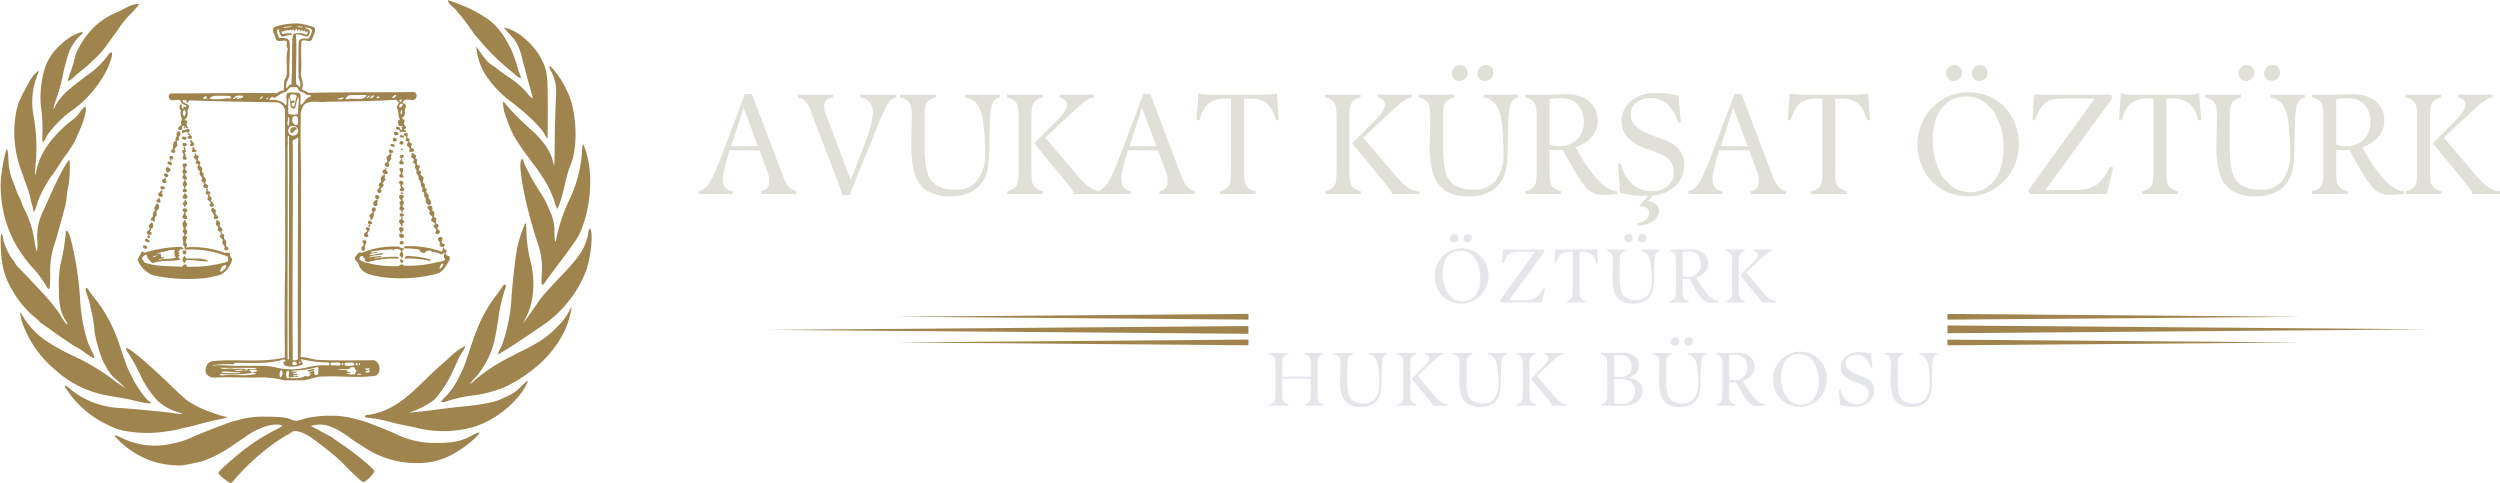 <?xml version="1.0" encoding="UTF-8"?> <svg xmlns="http://www.w3.org/2000/svg" xmlns:xlink="http://www.w3.org/1999/xlink" width="417.444" height="80.73" viewBox="0 0 417.444 80.73"><defs><clipPath id="clip-path"><path id="Path_37" data-name="Path 37" d="M99.652,75h98.995v80.73H99.652Zm0,0" transform="translate(-99.652 -75.004)"></path></clipPath><clipPath id="clip-path-2"><path id="Path_39" data-name="Path 39" d="M140.406,81.941h52.081v59.7H140.406Zm0,0" transform="translate(-140.406 -81.941)"></path></clipPath><clipPath id="clip-path-3"><path id="Path_20" data-name="Path 20" d="M48.906,278.883h80.231v1.3H48.906Zm0,0"></path></clipPath><clipPath id="clip-path-4"><path id="Path_19" data-name="Path 19" d="M48.906,279.531l80.227-.648v1.3Zm0,0"></path></clipPath><clipPath id="clip-path-5"><path id="Path_23" data-name="Path 23" d="M70.164,276.855h58.973v.958H70.164Zm0,0"></path></clipPath><clipPath id="clip-path-6"><path id="Path_22" data-name="Path 22" d="M70.164,277.336l58.973-.481v.958Zm0,0"></path></clipPath><clipPath id="clip-path-7"><path id="Path_26" data-name="Path 26" d="M70.164,281.145h58.973v.957H70.164Zm0,0"></path></clipPath><clipPath id="clip-path-8"><path id="Path_25" data-name="Path 25" d="M70.164,281.621l58.973-.476v.957Zm0,0"></path></clipPath><clipPath id="clip-path-9"><path id="Path_29" data-name="Path 29" d="M245.855,278.785h80.227v1.3H245.855Zm0,0"></path></clipPath><clipPath id="clip-path-10"><path id="Path_28" data-name="Path 28" d="M326.082,279.434l-80.227.652v-1.3Zm0,0"></path></clipPath><clipPath id="clip-path-11"><path id="Path_32" data-name="Path 32" d="M245.855,281.152h58.973v.953H245.855Zm0,0"></path></clipPath><clipPath id="clip-path-12"><path id="Path_31" data-name="Path 31" d="M304.828,281.629l-58.973.476v-.953Zm0,0"></path></clipPath><clipPath id="clip-path-13"><path id="Path_35" data-name="Path 35" d="M245.855,276.863h58.973v.957H245.855Zm0,0"></path></clipPath><clipPath id="clip-path-14"><path id="Path_34" data-name="Path 34" d="M304.828,277.34l-58.973.48v-.957Zm0,0"></path></clipPath></defs><g id="avkursatlogo1" transform="translate(-195.176 -445.133)"><g id="Group_222" data-name="Group 222" transform="translate(-419.976 31.629)"><g id="Group_64" data-name="Group 64" transform="translate(615.152 413.504)" clip-path="url(#clip-path)"><path id="Path_36" data-name="Path 36" d="M174.533,75.105c-.013,0-.022,0-.027.007.128.776,1.222,1.215,1.586,1.919a22.222,22.222,0,0,1,1.9,2.377c.533.778,1.094,1.544,1.246,1.7s.6.686.993,1.169a38.629,38.629,0,0,0,4.256,4.175c.534.441,1.18.981,1.436,1.2.679.582.97.545.65-.09a12.325,12.325,0,0,1-.461-1.378,13.3,13.3,0,0,0-.445-1.343,12.168,12.168,0,0,0-1.352-2.942,8.008,8.008,0,0,0-1.147-1.709,8.906,8.906,0,0,0-2.137-2.064,23.244,23.244,0,0,0-5.765-2.79A2.769,2.769,0,0,0,174.533,75.105Zm-51.816.613c-1.3.049-2.547,1.07-3.745,1.5a11.947,11.947,0,0,0-3.819,2.633,14.576,14.576,0,0,0-2.788,4.285,30.217,30.217,0,0,1-.884,3.028c-.128.342-.285.8-.347,1.023-.161.582.1.494.993-.322.432-.4,1.07-.935,1.414-1.2s.788-.637.99-.834.763-.734,1.253-1.186a15.344,15.344,0,0,0,1.68-1.932c.437-.611,1.257-1.74,1.82-2.514a18.294,18.294,0,0,1,2.36-2.929,12.777,12.777,0,0,0,1.336-1.553A2.621,2.621,0,0,0,122.717,75.718Zm61.1,3.945.779.858c.43.47.836.9.9.946a9.34,9.34,0,0,1,1.5,3.738c.141.441.388,1.323.551,1.961s.441,1.678.624,2.313c.54,1.9.553,1.961.432,1.961a2.907,2.907,0,0,1-.677-.646,14.259,14.259,0,0,0-3.59-3.083c-.686-.479-1.4-1-1.575-1.162a6.473,6.473,0,0,0-.891-.635c-.591-.351-.944-.745-2-2.221l-.635-.891.123.891a10.882,10.882,0,0,0,1.2,3.473,18.187,18.187,0,0,0,4.313,4.731c2.788,2.057,5.3,4.5,5.871,5.7.168.351.344.6.39.552s.075-2.393.066-5.22c-.015-5.43-.1-6.087-1-7.9-1.189-2.4-3.879-4.812-5.849-5.249Zm-70.5.745a8.134,8.134,0,0,0-3.377,2.038,8.885,8.885,0,0,0-3.067,5.363,15.751,15.751,0,0,0-.216,5.767,28.156,28.156,0,0,1,.161,3.784c-.059.876-.027,1.381.088,1.381.1,0,.234-.141.3-.313.423-1.153,2.426-3.376,4.281-4.752a18.609,18.609,0,0,0,6.378-7.58c.617-1.608.743-2.355.383-2.28a1.29,1.29,0,0,0-.573.589,14.734,14.734,0,0,1-3.595,3.345c-1.851,1.5-3.895,2.77-5.092,4.92-.521,1.244-.395.388.183-1.238a30.429,30.429,0,0,0,.9-3.109,36.623,36.623,0,0,1,1.112-4.364,7.755,7.755,0,0,1,1.9-2.949c.251-.163.456-.37.456-.457C113.538,80.444,113.459,80.4,113.316,80.409ZM191.587,86.1c-.22.04-.139.373.238.979a7.928,7.928,0,0,1,.53,1.425c.266.926.287,1.464.156,4.1-.084,1.665-.156,4.739-.161,6.834-.007,2.371-.06,3.579-.152,3.2a8.1,8.1,0,0,0-1.352-3.251,16.042,16.042,0,0,0-2.225-2.492,41.216,41.216,0,0,1-4.448-4.446c-.179-.282-.388-.441-.472-.357a8.045,8.045,0,0,0,.719,3,14.341,14.341,0,0,0,1.779,3.723c1.321,2.086,2.986,3.945,4.274,6.045a16.312,16.312,0,0,1,1.887,3.989,4.138,4.138,0,0,0,.432,1.114c1.078-2.287,1.295-5.178,2.205-7.39,1.308-2.986,1.041-9.108-.529-12.2a14.673,14.673,0,0,0-2.832-4.274A.39.39,0,0,0,191.587,86.1Zm-85.461.785a5.823,5.823,0,0,0-1.607,2c-.627,1.134-1.248,2.293-1.754,3.473A7.614,7.614,0,0,1,102.5,93.4a18.151,18.151,0,0,0,.69,9.884c.2.587.609,1.748.913,2.582a18.858,18.858,0,0,1,.635,1.958,12.826,12.826,0,0,0,.344,1.424c.02.049.1.362.174.69l.139.6.212-.507c.115-.278.311-.891.439-1.356A19.5,19.5,0,0,1,108.658,104c.776-1.144,1.515-2.278,1.643-2.514a20.149,20.149,0,0,0,2.17-3.346,8.507,8.507,0,0,1,.511-1.246c.869-1.857,1.374-4.029.935-4.029a4.1,4.1,0,0,0-.9.979,4.646,4.646,0,0,1-.873.979c-2.887,2.177-5.637,5.149-6.355,8.789-.232,1.393-.269.458-.067-1.665a29.5,29.5,0,0,0-.4-7.619,12.212,12.212,0,0,1,.657-6.777C106.232,87.049,106.25,86.853,106.126,86.882ZM197.074,99.13c-.086,0-.132.474-.194,1.749a22.411,22.411,0,0,1-1.859,7.068,28.049,28.049,0,0,0-2.366,6.777c-.161,1.121-.313.706-.362-.994a7.181,7.181,0,0,0-.855-3.645,13.014,13.014,0,0,0-1.219-2.494,36.654,36.654,0,0,1-2.678-4.664,5.26,5.26,0,0,1-.443-1.112c-.011-.388-.317-.241-.43.2-.2.785.156,3.449.891,6.7.443,1.956,1.436,5.473,2.015,7.123a12.284,12.284,0,0,1,.611,4.942c-.126,1.954.009,2.251.6,1.336.172-.271,1.411-1.94,2.75-3.714s2.6-3.575,2.816-4.007c2.21-4.507,2.574-11.179.829-15.12C197.133,99.183,197.1,99.13,197.074,99.13ZM100.92,99.9c-.384.384-1.092,4.3-1.092,6.039a22.617,22.617,0,0,0,.646,5.253,20.436,20.436,0,0,0,5.085,8.956,21.854,21.854,0,0,1,1.754,2.425c.668,1.284.8.986.8-1.887A14.24,14.24,0,0,1,109,115.3l.534-1.87c.141-.489.386-1.372.54-1.961s.4-1.475.54-1.974c.28-1.111.244-2.254.516-3.367.278-1.152.368-4.365.123-4.365-1.336,1.48-4.243,8.484-4.529,8.993a9.261,9.261,0,0,0-.757,4.514c.082,2.049-.132,2.242-.423.384a17.374,17.374,0,0,0-1.7-5.6,5.434,5.434,0,0,1-.456-1.012,8.964,8.964,0,0,0-.534-1.282,9.7,9.7,0,0,1-.534-1.263,3.5,3.5,0,0,0-.251-.695,11.016,11.016,0,0,1-.939-4.168A6.672,6.672,0,0,0,100.92,99.9Zm86.525,12.372a23.673,23.673,0,0,0-1.413,4.413c-.256,1.3-.9,7.209-.9,8.276a29.244,29.244,0,0,1-1.647,7.88c-.523.933-.642,1.231-.558,1.37,1.914-1.1,3.787-2.358,5.588-3.6.56-.311,1.039-.754,1.6-1.068a4.39,4.39,0,0,1,.767-.534,19.693,19.693,0,0,0,6.768-8.905c.717-2.157,1.1-5.694.717-6.678-.154-.4-.412,0-.417.644a9.7,9.7,0,0,1-1.246,3.184c-.051.049-.331.444-.624.88a33.616,33.616,0,0,1-2.516,2.849c-1.089,1.131-2.283,2.419-2.648,2.86a13.694,13.694,0,0,0-1.747,2.287c-.423.556-1.1,1.588-1.18,1.687-.578.741-.884,1.206-.92,1.228.014-.051.218-.432.624-1.251a11.677,11.677,0,0,0,1-3.612,15.513,15.513,0,0,0-.45-5.772,23.936,23.936,0,0,1-.624-4.876C187.624,112.816,187.549,112.276,187.445,112.276Zm-76.582,1.29c-.108-.008-.172.19-.172.607a37.365,37.365,0,0,1-.913,5.227,20.574,20.574,0,0,0-.222,3.649c.011,1.868.035,3.807,1.074,5.438.26.392.426.761.373.812-.862-.763-1.215-1.9-1.991-2.748a23.108,23.108,0,0,0-1.6-1.96c-1.26-1.385-4.1-4.391-4.686-4.957a1.6,1.6,0,0,1-.4-.512,3.593,3.593,0,0,0-.5-.763,9.269,9.269,0,0,1-1.549-3.346,2.646,2.646,0,0,0-.244-.9c-.293-.5-.243,3.154.068,4.841a12,12,0,0,0,1.553,4.329,16.339,16.339,0,0,0,3.8,4.682,4.866,4.866,0,0,1,.979.917c1.852,1.292,3.727,2.666,5.582,3.879a10.925,10.925,0,0,1,1.72,1.052c2.025,1.394,2.035,1.392,1.356-.062-.231-.5-.547-1.186-.695-1.531a28.581,28.581,0,0,1-1.292-7.123,53.607,53.607,0,0,0-1.658-10.5C111.207,113.935,111,113.579,110.863,113.566Zm73.2,8.989a.144.144,0,0,0-.059,0c-.137.036-.34.263-.624.7a15.078,15.078,0,0,1-1,1.376,24.065,24.065,0,0,0-2.944,5.264,1.348,1.348,0,0,1-.178.5c-.1.17-.5,1.268-.885,2.443-.851,2.567-1.2,3.555-1.409,3.967-.086.17-.329.666-.538,1.107a12.66,12.66,0,0,1-2.461,3.529,3.955,3.955,0,0,0-.585.668c0,.146.728.084,1.052-.088a22.41,22.41,0,0,1,3.934-.9,20.856,20.856,0,0,0,5.7-1.453,24.825,24.825,0,0,0,6.316-4.358,18.021,18.021,0,0,0,3.641-5.059,15.008,15.008,0,0,0,1.166-3.879c-.035-.036-.229.243-.432.618a8.808,8.808,0,0,1-1.792,2.428,16.8,16.8,0,0,1-3.207,2.682,9.162,9.162,0,0,0-.8.464c-.293.185-1.136.633-1.87.99s-1.456.719-1.6.807-.695.366-1.218.622a30.617,30.617,0,0,0-5.293,3.557,3.8,3.8,0,0,1-.745.622c-.1,0,.492-.716.946-1.151a14.335,14.335,0,0,0,3.167-6.327c.152-.734.408-2.176.567-3.207a26.178,26.178,0,0,1,1.107-5.036c.194-.459.225-.732.1-.856A.133.133,0,0,0,184.062,122.555Zm-69.926.585c-.441.02.715,2.5.657,3.116a21.288,21.288,0,0,1,.708,3.846c0,1.228,1.244,5.323,1.78,5.859a7.035,7.035,0,0,0,2.181,2.744l1.293,1.235-1.1-.734a14.376,14.376,0,0,1-1.365-1.012,38.439,38.439,0,0,0-5.118-3.138c-5.657-2.609-7.84-4.246-9.657-7.247-.443-.735-.489-.774-.4-.307.055.3.148.772.2,1.063a18.226,18.226,0,0,0,5.068,7.754c.512.439,1.1.953,1.3,1.134a17.716,17.716,0,0,0,8.215,3.685l3.116.534c.357.064,4.349,1.169,3.906.523-.511,0-2.285-2.364-3.2-4.274-.214-.441-.458-.937-.546-1.107-.2-.39-.518-1.281-1.414-3.934a25.6,25.6,0,0,0-3.416-6.98c-.077-.1-.536-.688-1.024-1.312a7.438,7.438,0,0,1-.891-1.292C114.295,123.186,114.2,123.135,114.136,123.14Zm63.262,9.688a10.367,10.367,0,0,0-2.662,1.943c-.534.508-1.282,1.178-1.659,1.486s-1.872,1.731-3.328,3.16c-2.43,2.368-5.037,4.43-8.548,4.913a.762.762,0,0,0-.545.163c-.128.2.32.373.99.373a21.375,21.375,0,0,1,3.628.75c.392.108,1.034.258,1.424.335s1.476.3,2.406.494a18.388,18.388,0,0,0,9.972-.183,16.394,16.394,0,0,0,7.2-4.982c.635-.668,1.846-2.728,1.542-2.62a9,9,0,0,0-1.123.95,6.5,6.5,0,0,1-2.055,1.508c-.218.095-.739.34-1.158.54-1.173.569-3.484,1.008-6.989,1.33-2.836.271-5.683.774-8.5.957a13.355,13.355,0,0,0,4.3-2.192A18.836,18.836,0,0,0,175,137.741c.157-.342.512-1.1.79-1.691s.514-1.112.518-1.162a9.218,9.218,0,0,1,.606-1.03,3.007,3.007,0,0,0,.516-1.019A.049.049,0,0,0,177.4,132.828Zm-56.549.346c-.161.011-.049.307.317.878a29.665,29.665,0,0,1,1.864,3.334,16.436,16.436,0,0,0,3.006,4.57,8.513,8.513,0,0,0,3.416,1.914,2.788,2.788,0,0,1,.763.318,8.582,8.582,0,0,1-1.358-.124c-.774-.15-6.047-.675-8.815-.873a14.1,14.1,0,0,1-8.391-3.017c-1.063-.946-1.447-.979-.781-.066.231.318.589.812.792,1.1a16.813,16.813,0,0,0,6.254,4.881,9.484,9.484,0,0,0,2.66.917,20.768,20.768,0,0,0,6.936.084,16.877,16.877,0,0,0,2.082-.368,5.128,5.128,0,0,1,1-.249c.465-.082,1.447-.322,2.181-.534s2.172-.567,3.2-.785l1.857-.4-.878-.223a12.02,12.02,0,0,1-1.464-.479,16.863,16.863,0,0,1-4.492-2.115c-.342-.256-1.347-1.166-2.229-2.02-2.358-2.278-4.682-4.4-5.9-5.381C121.711,133.608,121.056,133.156,120.849,133.174Zm33.724,11.291a19.682,19.682,0,0,0-3.1.3,8.61,8.61,0,0,0-1.085.256c-1.092.362-1.387.373-2.078.068-.545-.242-1.312-.456-4.227-.463a15.218,15.218,0,0,0-4.953.668c-.979.194-1.887.657-2.838.939-.613.249-1.6.644-2.2.869s-1.6.653-2.238.952a16.525,16.525,0,0,1-5.542,1.385,12.368,12.368,0,0,1-5.95-1.125c-1.392-.655-1.48-.681-1.48-.434a15.053,15.053,0,0,0,6.1,4.13,15.284,15.284,0,0,0,5.026.757,29.087,29.087,0,0,0,3.685-.757,20.086,20.086,0,0,0,3.529-1.7c1.2-.732,2.32-1.557,3.493-2.316,1.923-1.469,4.485-2.327,5.884-1.976.454.115.375.181-1.1.935a31.173,31.173,0,0,0-5.859,3.873c-2.126,1.718-3.54,3.059-3.456,3.283a5.9,5.9,0,0,0,.951.884,4.4,4.4,0,0,0,1.092.73c.11,0,.432-.3.712-.662a39.13,39.13,0,0,1,5.743-5.387,29.379,29.379,0,0,1,2.777-1.875,5.717,5.717,0,0,0,.953-.573c.54-.505,2.2.04,3.773,1.239.245.187.766.578,1.158.876,1.189.9,2.086,1.634,2.922,2.381,1.005.909,1.815,1.905,2.838,2.777.679.7,1.167,1.061,1.379,1.024.436-.075,1.852-1.55,1.748-1.82-.187-.489-3.013-2.827-5.237-4.335-.832-.565-1.553-1.072-1.6-1.129a3.44,3.44,0,0,0-.622-.384c-.3-.155-1.125-.6-1.844-.986l-1.308-.706.573-.112c1.65-.329,3.022.1,5.37,1.676a26.674,26.674,0,0,0,2.852,1.919,15.562,15.562,0,0,0,8.881,2.732,11.894,11.894,0,0,0,6.673-1.857c1.59-.9,4.043-3.006,3.789-3.258a3.114,3.114,0,0,0-1.147.467c-1.85,1-3.208,1.288-6.12,1.286a14.662,14.662,0,0,1-6.19-1.274c-1.623-.8-3.347-1.418-5.03-2.075a13.179,13.179,0,0,0-2-.6,14.9,14.9,0,0,0-4.284-.6C154.846,144.465,154.709,144.463,154.573,144.465Zm0,0" transform="translate(-99.728 -75.048)" fill="#9f844e"></path></g><g id="Group_65" data-name="Group 65" transform="translate(638.16 417.421)" clip-path="url(#clip-path-2)"><path id="Path_38" data-name="Path 38" d="M169.627,139.613c1.015.042-1.052.814-.84.266A4.9,4.9,0,0,0,169.627,139.613Zm14.705-18.285c.2.046.582.214.379.465C184.5,122.213,183.94,121.463,184.332,121.329Zm.939-.556a14.336,14.336,0,0,1,4,.582c.318.28-.392.214-.527.134a17.06,17.06,0,0,0-3.736-.293C184.864,121,185.144,120.87,185.272,120.773Zm-37.12,0c.236-.029.174.373.432.392,1.173.13,2.688-.2,3.692.509-1.18.029-2.367-.238-3.553-.242-.346-.106-.316.467-.514.52C147.711,121.624,147.885,121.166,148.152,120.773Zm-.095-.938a.339.339,0,0,1,.326.589C148.042,120.8,147.653,119.964,148.057,119.836Zm37.14-.7a16.133,16.133,0,0,1,6.045.931c.051-.236.082-.474.121-.712.287-.126.119.483.494.364.384.177-.216.517.036.757.062.369.619.163.65.569v.3c-.574.86-1.012,1.963-2.049,2.355a24.078,24.078,0,0,1-9.639.547c-1.35-.26-3.057-.505-3.548-2.031-.071-.518-.907-.725-.578-1.308.25-.265.576-1.01,1.033-.655a14.2,14.2,0,0,1,6.223-1.043c.269.119.489.357.818.2.172.333-.434.4-.216.712.285.344.1.744-.073,1.087-.231.038-.011-.307-.212-.364-.383-.2.016-.584.067-.86-.143-.478-.907-.412-1.194-.344.177.311-.2.384-.1.037a18.61,18.61,0,0,0-3.837.4c.324.373,1.056-.225,1.134.177a3.164,3.164,0,0,0-1.379.293c.8.148,1.568-.293,2.375-.225.088.263-.412.178-.547.236-.615.117-1.433.088-1.865.5a9.557,9.557,0,0,1,2.185-.286c-.133.419-1.054.051-1.231.461a16.775,16.775,0,0,1,3.921-.324c.17.031.135.344-.064.3a15.353,15.353,0,0,0-4.739.536c-.256.152-.5-.064-.712-.2.194-.364-.258-.393-.307-.739-.428-.146-.534.227-.624.481a2.193,2.193,0,0,0,1.323.613,16.731,16.731,0,0,0,5.324.547.536.536,0,0,1,.88-.055,20.322,20.322,0,0,0,5.408-.565c.474-.133,1.052-.108,1.427-.466a.89.89,0,0,1-.066-1.065c-.185-.285-.326.3-.565.207a4.5,4.5,0,0,0-1.568-.426.766.766,0,0,0-1.188.139c-.439.1-.814-.046-.9-.5a11.529,11.529,0,0,0-2.434-.2c-.329-.049-.071-.432.169-.386m6.115,2.9c-.361.08-.4.562-.544.845C191.03,122.972,191.641,122.163,191.312,122.03Zm-49.917-3.041c.276-.088.825.247.508.53C141.637,119.7,141.011,119.267,141.395,118.989ZM184.4,118.3c.419-.19.6.516.148.5C184.116,119.042,183.962,118.294,184.4,118.3Zm-6.318-.157c1.083-.115,0,.924.289,1.477-.384.863-1.017-.373-.349-.5C178.394,118.762,177.6,118.37,178.083,118.147Zm-36.212-.3c.148.132.413.231.54.39C142.308,118.864,141.073,118.107,141.871,117.847Zm49.022-.236c.75-.095.181.657.269,1.015.181.053.549.119.509.375a.453.453,0,1,1-.776-.459C190.591,118.257,190.28,117.739,190.893,117.611ZM142.18,117.3c.236-.015.4.384.106.479C141.964,117.88,141.917,117.395,142.18,117.3Zm42.029-.251c.32-.071.841.2.609.578C184.463,118.058,183.7,117.36,184.209,117.044Zm-29.946-.254c.241-.031.2.287.406.333.419.159-.09.646.267.876.518.33-.084,1.215.562,1.339.331.492-.8.716-.628.11.273-.437-.591-.65-.291-1.09.289-.474-.845-.675-.346-1.1C154.636,117.2,154.007,117.015,154.263,116.79Zm29.948-.84c.423-.159.871.436.382.661C184.485,117.479,183.717,116.158,184.211,115.95Zm-5.546,0c.32,0,.8.395.318.615-.027.272-.454.505-.042.688.049.463-.7.5-.767.053-.13-.439.452-.43.567-.761C178.546,116.42,178.367,116.071,178.665,115.953Zm.353-.4c.2-.068.324.335.068.344C178.861,115.948,178.839,115.62,179.018,115.549ZM142.7,115.17c.311-.011.492,1.061-.132,1.018.119.168.057.309-.111.408.036.183.423.272.256.5-.307.353-1.078,0-.719-.47.251-.08.6-.423.311-.649C142.087,115.6,142.511,115.419,142.7,115.17Zm36.363-.309c.263.007.719.406.329.591C178.967,115.73,178.563,115,179.064,114.861Zm-25.522-.053c.37-.057.792.413.556.772-.159.421.653.514.4.944-.15.448-.955.08-.677-.324.218-.436-.637-.569-.324-.959C153.63,115.106,153.363,114.929,153.542,114.808Zm-5.507.282c.022-.525.514-.326.379.073.565.258-.059.794-.035,1.143.615.191.174.809-.075,1.122.75.134-.1.827.163,1.224.322.108.075.465.018.684a14.661,14.661,0,0,1,6.446.913,1.371,1.371,0,0,1,.9.059c-.04.364-.015.7.353.893a3.9,3.9,0,0,1-1.868,2.662,15.24,15.24,0,0,1-2.873.618,27.816,27.816,0,0,1-8.467-.487,4.491,4.491,0,0,1-2.554-2.5v-.26a9.359,9.359,0,0,0,.635-1.178c.287-.139.39.34.694.1a21.1,21.1,0,0,1,5.628-.9,1,1,0,0,1,.642.2c.068.392-.767.008-.646.423.073.187-.5.139-.238.266.234-.053.353.241.115.287-.338.141.441.225.09.37-.452.172.212.3.084.6-1.484.317-3.081.017-4.505.553a2.239,2.239,0,0,1-1.054-1.42,1.114,1.114,0,0,0-.79.716c.156.148.355.273.357.54,1.947.794,4.089.62,6.144.761.368.168.337-.41.664-.347.357-.167.238.333.476.347a20.765,20.765,0,0,0,6.649-.823c.242-.19.11-.6.075-.858a16.049,16.049,0,0,0-6.924-1.169c-.538.093-.053-.649-.615-.8.364-.518-.395-1.226.251-1.555.181-.362-.32-.494-.236-.825.49-.408-.4-1.015.121-1.442m-2.307,4.708c-.714.251-1.466.346-2.2.547.234.1.959-.13.69.249-.046.084.218.126.091.231-.263.355.807,0,.454.307-.2.2-.906.031-.809.285.908-.231,1.905-.079,2.785-.355a2.6,2.6,0,0,1-.236-1.113c.382-.369-.6-.108-.776-.15m-2.106.891a2.151,2.151,0,0,0-.737.221c.011.178,1.094-.278.737-.221m11.492,1.6c-.633.058-.84.53-.988,1.087C154.5,123.521,155.434,122.529,155.114,122.286Zm29.331-7.983c.459-.068-.057.434.329.5.379.229-.095.509-.234.633.421.392-.39.567-.181.03-.307-.125-.514-.672-.084-.765C184.533,114.686,184.308,114.42,184.445,114.3Zm.044-.642c.371-.062.512.461.1.521C184.121,114.428,183.92,113.569,184.489,113.661Zm-36.474-.8c.357-.177.9.156.553.518-.7.344.53.862-.072,1.239-.232.015-.681-.1-.659-.408a2.385,2.385,0,0,0,.339-.747C147.965,113.361,147.722,113.021,148.015,112.863Zm4.865-.148c.267.068.693.392.536.744-.229.43.635.641.386,1.069-.225.071-.854.178-.69-.234C153.394,113.626,152.212,113.346,152.88,112.715Zm27.084-.086a.447.447,0,0,1-.112.781c-.049.458,0,1.061-.464,1.385-.251-.033-.013-.393-.231-.518-.388-.523.732-.545.4-1.037C179.241,112.887,179.677,112.706,179.964,112.629Zm8.975-.216c.6-.214.77.307.615.761.6.163.28.732.32,1.16.785-.018.053.781.425,1.063a.322.322,0,0,1,.17.606c-.22.388.62.466.338.878-.146.432-.911.218-.631-.216s-.452-.591-.366-.994c.788-.391-.679-.563-.375-1.127.631-.339-.833-.75-.216-1.175C189.169,113.11,188.454,112.7,188.939,112.413Zm-45.365-.406c.448-.037.565.935.125,1.094-.441.271.15.9-.329,1.113-.307.172.111,1.149-.443.708-.672-.095-.187-.565.062-.829-.208-.408.143-.7.3-1.037C142.974,112.673,143.419,112.36,143.574,112.007Zm36.634-.635c.318-.013.333.353.146.538.362.331-.247.772-.527.413C179.5,111.987,179.933,111.581,180.208,111.372Zm-32,.007c.313-.093.3.353.458.514.137.351-.368.388-.322.69-.218.2-.148-.324-.362-.391C147.713,111.8,148.427,111.778,148.212,111.379Zm-4.268-.287c.346-.119-.011.344.243.437.3.454-.734.43-.671,0C143.587,111.317,143.861,111.3,143.944,111.092Zm36.229-.467c.322-.141.752.249.489.549C180.387,111.625,179.75,110.854,180.173,110.624Zm4.038-.053c.221-.037.73,0,.6.357-.177.2-.364.615-.031.737.347.326-.509.657-.013,1,.477.316-.32.437-.15.779-.313.23-.119-.278-.344-.333-.348-.191-.09-.522.057-.75-.253-.251-.366-.71.095-.8C184.244,111.3,183.792,110.829,184.211,110.571Zm-36.008-.238c.241-.04.39.318.5.508.132.518-.933.511-.81,0A1.43,1.43,0,0,0,148.2,110.333Zm36.24-.207c.172-.075.342.228.137.3C184.386,110.583,184.209,110.2,184.443,110.126Zm-40.123-.3c.307-.051.229.3.086.452.018.161.313.293.15.487-.285.4-.979-.139-.666-.5A1.533,1.533,0,0,0,144.319,109.822Zm3.784-.243c.464-.2.761.558.231.525C147.991,110.344,147.731,109.676,148.1,109.579Zm-3.731-.443c.244-.1.809.185.458.43C144.513,109.872,143.83,109.337,144.372,109.136Zm39.839-.9c.435-.21.81.5.316.628-.223.4.646.615.289.993-.214.355-1-.084-.527-.382.231-.165-.194-.351.007-.562C184.156,108.748,183.838,108.388,184.211,108.236Zm-36.059-.1c.32-.082.269.362.465.511.223.34-.432.47-.276.842-.2.121-.3-.174-.174-.308C147.678,108.986,148.033,108.463,148.152,108.132Zm-3.178-.39c.333-.062-.051.311.17.441.247.43-.562.615-.644.134C144.312,107.952,144.846,107.969,144.974,107.742Zm36.523-.552c.313.042.253.351.049.481.538.26-.113.7-.3.994.6.313-.273.7-.315,1.017.556.209-.267.924-.443.379-.4-.408.5-.556.231-.979-.347-.45.507-.527.291-.984C180.806,107.7,181.212,107.415,181.5,107.191Zm-36.567-.2c.294-.111.77.284.47.542C145.042,107.767,144.469,107.254,144.93,106.99Zm39.279-.9c1.125-.214-.055.935.561,1.29.2.624-1.125.22-.561-.238C184.615,106.78,183.8,106.361,184.209,106.093Zm-2.41,0c.275-.007.152.209-.011.293.161.146.516.364.272.615-.3.375-.957-.121-.741-.521C181.463,106.308,181.765,106.357,181.8,106.088Zm-36.527-.143c.386-.06.875.448.4.715C145.3,107.295,144.828,106.147,145.272,105.945Zm2.986-.635c.291-.126.524.4.22.523-.236.081-.037.375-.192.54.413.042.488.743-.037.609.044.342.426.562.377.92-.245.383-.944-.084-.725-.489.441-.325-.25-.6,0-.951C148.427,106.108,147.369,105.385,148.258,105.31ZM145.514,105c.25-.02.615.082.627.382C146.048,105.9,144.957,105.288,145.514,105Zm38.924-.5c.183.011.112.256.044.373.15.108.4.208.335.437-.221.3-.931.212-.717-.285C184.326,104.917,184.249,104.617,184.439,104.5Zm-38.448-.443c.285-.04.516.406.181.507-.307.014,0,.486-.366.41C146.061,104.617,145.268,104.1,145.991,104.061Zm38.468-.148c.423-.216.5.5.084.459C184.055,104.595,184.011,103.913,184.458,103.913Zm-1.91-.207c.483.04-.09.545.214.792a4.312,4.312,0,0,1-.527.739c.179.163.267.43.033.6-.414.309-.929-.5-.384-.651.51-.125-.1-.657.084-.942C182.189,104.095,182.322,103.838,182.548,103.706Zm-32.615-.053c.223-.03.17.421.476.3.492.137-.3.776.172.924a.344.344,0,0,1,.2.558c-.232.209.209.375.3.551.273.26-.2.81.247.9.263.1-.128.439.089.6.231.252.569.565.28.889-.157.527.679.478.412.952-.242.187.13.353-.062.58.209.067.62.135.436.454-.383.3.287.584.326.882-.639.351.659.736.225,1.224-.273.271-.84-.071-.549-.423.4-.441-.655-.49-.412-.926.258-.159-.058-.4.143-.611-.448.095-.664-.4-.25-.589-.222-.117-.194-.294-.046-.465-.165-.049-.395-.016-.512-.174-.256-.269.316-.509-.009-.776-.333-.09-.492-.423-.19-.642-.2-.434-.714-.741-.386-1.252a.707.707,0,0,1-.3-1.085c-.086-.187-.649-.108-.393-.489.291-.448-.745-.642-.244-.984C150.185,103.949,149.74,103.812,149.934,103.653Zm36.3-.095c.3.165.961.47.479.876.759.2-.106.99.574,1.178.449.134.037.574.026.856.165.093.51.168.36.426-.218.405.439.573.481.921-.174.208-.095.488-.128.737.417.046.32.476.309.781.1.156.454.245.317.487-.313.445.6.684.274,1.153.117.415.864.79.251,1.262-.679.04-.725-.708-.684-1.189-.494-.124-.035-.761-.45-.964-.293-.119-.143-.472-.052-.644-.6-.392-.024-1.166-.752-1.451.392-.626-.633-.911-.228-1.446-.225-.272-.467-.629-.209-.961-.073-.19-.622-.4-.342-.693.324-.388-.611-.474-.382-.886C186.159,103.861,186.077,103.645,186.236,103.558ZM182.454,103c.28-.036.9.263.474.543C182.592,103.9,182.079,103.261,182.454,103Zm1.989-.15C185.129,102.875,184.2,103.419,184.443,102.855Zm-34.894-.244c.331-.082.275.467.631.463.139.509-.992.481-.688-.007C149.687,102.939,149.365,102.723,149.548,102.61Zm-1.4-.053c.4.106.082.558.325.816-.5.095.115.5-.117.8.392.071.2.741-.152.505-.684-.068.062-.732-.238-1.059-.132-.141-.236-.486.011-.54C148.465,103.12,147.8,102.7,148.145,102.557Zm34.56-.494c.221-.051.662.095.62.379C183.077,102.667,182.357,102.443,182.7,102.063Zm-34.7-.154c.254-.024.737.03.547.4C148.264,102.681,147.579,102.251,148,101.909Zm36.306-.289c.324-.2.677.337.311.489C184.273,102.361,183.828,101.715,184.31,101.62Zm-35.157-.15c.342-.086.4.366.657.5.3.441-.964.712-.615.1C149.583,101.874,148.858,101.73,149.153,101.47Zm34.085-.443c.317-.031.635.445.253.6C183.029,101.871,182.756,101.091,183.239,101.027Zm-35.3-.214c.245.121.73-.066.587.419C148.264,101.554,147.5,101.243,147.94,100.813Zm36.355-.192c.216-.024.686-.02.549.309C184.668,101.038,183.768,100.969,184.3,100.621ZM148.8,100.27c.3-.057.368.4.606.516.3.413-.523.613-.671.238-.163-.313.269-.187.287-.408C148.882,100.575,148.6,100.42,148.8,100.27Zm36.478-.042c.5.042-.172.871.408.961.258.064.093.382-.08.461.209.2.8.325.476.715-.307.452.679.388.454.842-.183.216-.933.355-.8-.125.289-.234-.154-.51-.3-.662-.28-.25.408-.909-.185-.836-.269-.088-.037-.373.015-.531.067-.366-.458-.3-.443-.642C184.877,100.231,185.122,100.26,185.279,100.228Zm-1.874-.2c.392-.111.9.569.234.549C183.245,100.806,182.961,100.116,183.4,100.026Zm-36.146-.155c.231.062.377.712.13.886-.34.157.112.688-.3.752-.329.009-.057.36-.119.567.276.47-.776.724-.3,1.145.119.5-.915.408-.653-.133.637-.313-.119-1.222.737-1.515a.692.692,0,0,1,.222-.825C146.716,100.431,147,100.087,147.259,99.871Zm1.447-.333c.317-.1.529.483.192.6-.274.049-.659-.218-.838.108-.285.084-.39-.514-.081-.524C148.236,99.876,148.454,99.589,148.706,99.538Zm17.684-.253c.282-.181.789.2.417.435-.36.044-.452.684-.838.478A.572.572,0,0,1,166.39,99.285Zm-18.137-.143C147.722,99.384,148.419,99.737,148.254,99.141Zm18.022-17.2h1.085a16.314,16.314,0,0,1,2.415.6c.613.573-.146,1.411-.265,2.044-.346.688-1.273-.108-1.77.3-.137,1.7.05,3.409-.058,5.107-.2.926.521,1.742.2,2.682-.177.615.758.415.988.845,5.914-.125,11.849-.057,17.753-.139a.73.73,0,0,1-.223,1.339c-.619.038-1.534-.37-1.76.465.256.141.659.333.538.7-.392.551.146,1.531-.688,1.8.106.192.688.414.41.747-.39.413.788.818.062,1.156-.4.25.591.106.231.5a3.287,3.287,0,0,0-.988-.055c-.018-.405-.375-.337-.653-.443-.227-.6.772-.485.664.016.364.273.382-.06.218-.322.719-.218-.121-.174-.439-.229-.1-.37-.313-.924.225-1.094-.4-.49-.192-1.226-.489-1.793-.225-.4.192-.681.285-1.012-.265-.139-.307-.574-.686-.459-3.82.23-7.648.253-11.47.322-1.2.19-2.659-.391-3.68.5a2.988,2.988,0,0,0-.545,2.111c-.117,3.746.073,7.5.015,11.251.04,9.384.018,18.774-.015,28.151.024.161-.2.531.06.6,1.01.036,1.956.452,2.966.492,3.055.121,6.116.068,9.17.042,1.153.282,1.4,2.541-.016,2.642-2.845.344-5.753-.049-8.616.088-1.114.009-2.1.53-3.189.637h-3.1a16.079,16.079,0,0,0-3.824-.5c-2.618.093-5.236-.1-7.855.042-.732.035-1.778-.556-1.46-1.418a1.357,1.357,0,0,1,1.312-1.35c3.954-.377,7.99.333,11.885-.6-.027-4.913-.064-10.014.05-14.99.007-8.751.018-17.506-.033-26.252a1.559,1.559,0,0,0-1.588-1.358c-4.7-.08-9.4-.148-14.094-.316-.329-.11-.439.218-.589.419-.238-.035-.045-.4-.269-.445-.194-.022-.622-.13-.558.2.266.357.842.294,1.05.732.181.329-.285.551-.218.878.046.476.068,1.059-.4,1.343-.3.256.472.181.353.5a.672.672,0,0,0,.115.869c-.068.408-.383,0-.527-.137a.249.249,0,0,0-.448.2c.152.432-.571.522-.657.154-.075-.414.666-.406.5-.842-.159-.344.25-.618.067-.957a1.687,1.687,0,0,1-.1-1.2.839.839,0,0,1-.1-1.041c.467-.165,0,.757.5.723-.115-.364.256-.368.5-.276.033-.511-.772-.375-.875-.827-.206-.889-1.586.146-1.965-.606-.2-.285-.088-.814.3-.856,5.892,0,11.794-.115,17.689-.049a1.673,1.673,0,0,1,1.083-.426c.176-.741-.133-1.632.454-2.249.294-1.544-.192-3.356.282-4.794-.448-.249-.044-.829-.231-1.2-.556-.333-1.411.351-1.793-.377-.115-.62-.787-1.394-.285-1.98a11.314,11.314,0,0,1,3.1-.6m.805.45c-.084.172.712.234.983.192a2.524,2.524,0,0,0-.983-.192m-1.69.075c-.214.06-.6.007-.675.227.483-.071.968-.126,1.447-.21-.2-.143-.536,0-.772-.018m2.9.119c.11.223.41.216.6.351.527.168.095.876-.038,1.169-.684.051-1.343-.39-2.044-.359.192,2.761-.027,5.542.033,8.3a2.576,2.576,0,0,1,.663.6,2.349,2.349,0,0,0-.249-1.6c-.044-2.033-.015-4.08.018-6.115.289-.651,1.019-.476,1.586-.45a2.269,2.269,0,0,0,.626-1.425c-.181-.441-.8-.373-1.191-.463m-4.309.273c-.715.181-.108,1.023-.011,1.469.551.084,1.566-.146,1.764.624.176,1.694-.077,3.4-.031,5.108.185.962-.781,1.762-.461,2.671.331-.095.3-.712.81-.58.152-2.325.071-4.687.148-7.026a2.867,2.867,0,0,1,.256-1.486,2.84,2.84,0,0,1,2.086.187c.269-.024.344-.935.042-.485-.266.249-.19-.487-.458-.165-.216.262-.212-.384-.41-.117-.2.445-.4-.551-.522.029-.192.377-.245-.609-.457-.112-.141.463-.24-.029-.417-.075-.143.428-.483-.194-.64.221-.185-.013-.322-.234-.448.051-.214-.082-.382-.09-.472.172-.313-.393-.472.139-.181.342a4.783,4.783,0,0,1,1.57-.086c.088.256-.229.265-.4.287-.452.009-.869.2-1.314.243a2.105,2.105,0,0,1-.452-1.268m2.051,9.708c-.481.051-.6.706-1.078.827-.725.13-1.18.754-1.881.986-.011-.644-1.134.432-.443.339a2.713,2.713,0,0,1,2.529.909c.273-.6-.187-1.535.236-2.115a6.289,6.289,0,0,1,2.062.057c.252.6.018,1.345.148,1.963.584-.3.792-1.123,1.489-1.332.626-.342-.263-.342-.534-.366-.361-.494-1.138-.386-1.409-.988-.154-.5-.745-.263-1.118-.28m.148,1.2c-.611,0-.258.747-.19,1.087.147.125.383-.252.527-.018.185.269-.181.408-.379.39-.139.238.091.805.379.476.143-.479.206-.99.377-1.467.209-.388-.439-.527-.714-.47m9.844.106c-.45-.106-1.453.889-.5.688,1.015-.282,2.541.395,3.119-.655-.818-.081-1.751,0-2.616-.033m7.342,0a1.743,1.743,0,0,0-.481.346c-.015.553,1.1-.452.481-.346m-3.6.042a1.047,1.047,0,0,0-.609.489c.192.139.959-.421.609-.489m-.694.053c-.179.106-.417.227-.476.427.095.077.838-.456.476-.427m-25.988.057c-.225.1-.69.223-.65.5a11.021,11.021,0,0,0,3.019-.126.457.457,0,0,0,.648-.156c-.3.143-.322.095-.2-.2a23.589,23.589,0,0,0-2.821-.022m3.8-.018c-.181.174-.536.289-.571.531.3.014.521-.269.816-.293.036.13-.322.3-.093.342.32-.238.92-.079.982-.587A10.847,10.847,0,0,0,156.89,94m-5.108.057c-.207.053-.706.459-.265.468.194.02.88-.15.437-.159-.316.075.125-.381-.172-.309m9.467.053a.608.608,0,0,0-.461.474c.2.011.628-.45.461-.474m19.219.042c-.3.069-.147.45.119.238.406-.051.1-.32-.119-.238m-13.258.033a7.081,7.081,0,0,0-.472,1.725c-.093.4-.774.244-.789-.13-.126-.483,0-1.166-.342-1.541a20.521,20.521,0,0,0-.049,2.836c.508.044,1.24.252,1.645-.125-.13-.9.247-1.939.007-2.764m-5.026.119c-.779.362.035.4,0,0m12.328.009a3.7,3.7,0,0,1-.752.167c.282.384,1.6-.143.752-.167m9.73.339c-.34.018-.055.6.152.3.249-.159.1-.36-.152-.3m.2.642a.5.5,0,0,0-.324.679c.417-.024.768-.483.324-.679M148.19,96.356a.69.69,0,0,0,0,1.083.787.787,0,0,0,0-1.083m36.191.062c-.1.181-.174.7.088.7.029-.212.2-.675-.088-.7m-17.989,1.056c-.443.523-.115,1.619.754,1.372.022-.606.258-1.744-.754-1.372m-.937.053c.147.476-.26,1.18.1,1.553.146-.417.325-1.445-.1-1.553m.787,1.512c-.75.02-.911,1.033-.426,1.464a.876.876,0,0,0,1.308-.331.836.836,0,0,0-.882-1.134m-.745,1.641c-.124.562.024,1.153-.073,1.722.071,11.84-.04,23.725,0,35.563.183.282.313-.223.218-.362-.064-12.268.066-24.547.022-36.822a1.567,1.567,0,0,0-.163-.1m1.634.291a1.854,1.854,0,0,1-.556.349c-.472.081-.278.71-.289,1.054.066,11.812-.123,23.634,0,35.435-.143.565.606.4.849.218-.031-12.021.031-24.075.024-36.11.007-.267.119-.811-.031-.946m.578,37.03c-.253.313.507.6.132.926a4.329,4.329,0,0,1-2.541.227c-.364-.015-.82-.5-.4-.772.448-.309-.216-.421-.443-.253-2.6.721-5.306.434-7.963.494-.28.015.249.19-.029.238a15.947,15.947,0,0,0-2.867.064c-.11.059-.785-.058-.571.161,1.645-.225,3.271.132,4.916,0,1.883.1,3.809-.163,5.657.32a10.609,10.609,0,0,0,5.121-.05,11.645,11.645,0,0,1,3.531-.322c.244-.079.159-.512-.095-.489a21.571,21.571,0,0,1-4.444-.545m-1.1.415c-.545-.163-.536.754,0,.575.509.161.383-.631,0-.575m.741-.009c-.075.565.543.15,0,0m5.482.161c-.348,0-.3.56.055.474.388-.146,1.438.342,1.394-.335-.4-.269-.975-.1-1.449-.139m3.1,0c-.348.1-1.2-.2-.946.435.435.236,1.015.053,1.48.062.3-.28-.223-.646-.534-.5m.931.029c-.1.124-.121.459.095.45.282.013.1-.485-.095-.45m-2.333.051c-.329.767.587.132,0,0m2.831-.007c-.291.644.486.207,0,0m-6.966.662a16.478,16.478,0,0,1-4.054.615c-.9.183.426.163.637.178.086.3-.633.053-.631.333.2.2.785-.156.7.251-.229.036-.487-.052-.694.06.03.37.955-.152.818.265a4.348,4.348,0,0,0-1.462.079c-.32-.3.229-.952-.2-1.149-.507.11-.359.953-.178,1.248,1.008-.062,2.355.174,3.107-.448.26.441.783-.1.926-.287-1.085.062.926-.955.5-.161-.084.463.655.467.688.08-.09-.3.179-.913-.15-1.065m5.533.06c-.169.624-1.468.117-2.069.373.514.084,1.046.03,1.553.159-.181.37.423.152.508.392-.234.126-.523.053-.772.139a4.354,4.354,0,0,0,1.524.108.805.805,0,0,1,.335-.609c-.287-.02-.325-.3-.413-.518a1.282,1.282,0,0,0-.666-.044m-21.8.081c.569.4,1.608-.064,2.338.185a9.982,9.982,0,0,1,2.02.016c.033.189-.342.075-.344.249.249-.017.913-.055.452-.207.457-.187,1.229.154,1.716-.223-2.06-.015-4.119-.006-6.181-.02m24.309.115c-.41.177.675.391.719.038-.214-.126-.487-.036-.719-.038m-20.92.212a5.44,5.44,0,0,0-1.078.119,3.935,3.935,0,0,0,1.614-.037.794.794,0,0,0-.536-.082m1.7-.007c-.463.1.247.373.324.518a20.83,20.83,0,0,1-5.293.181c-.412.106.19.339.362.232,1.864-.209,3.769.231,5.58-.249-.155-.111-.4-.082-.562-.214.174-.17.7-.049.692-.382a3.421,3.421,0,0,0-1.1-.086m5.117.086c-.366.214-.26.854-.206,1.182.441.037.631-1.114.206-1.182m14.317.1c-.155,0-.386.245-.119.272.516.165,1.01-.554.119-.272m-23.721.119c-.178.009-.776.007-.467.218a27.524,27.524,0,0,0,2.9.024c.073-.013.322-.106.128-.126-.858.062-1.7-.125-2.556-.117m22.161.386c-.361.108.56.238.622.035A1.148,1.148,0,0,0,177.086,140.454Zm0,0" transform="translate(-140.411 -81.94)" fill="#9f844e"></path></g></g><g id="Group_223" data-name="Group 223" transform="translate(-241 -117.812)"><g id="Group_3" data-name="Group 3" transform="translate(515.5 338.5)"><g id="Group_2" data-name="Group 2" transform="translate(159.654 274.937)"><g id="Group_1" data-name="Group 1"><path id="Path_1" data-name="Path 1" d="M3.781-10.031a.672.672,0,0,1-.5-.187.666.666,0,0,1-.156-.5.728.728,0,0,1,.219-.5.7.7,0,0,1,.516-.2.642.642,0,0,1,.484.2.671.671,0,0,1,.172.5.712.712,0,0,1-.234.5A.716.716,0,0,1,3.781-10.031Zm2.281,0a.672.672,0,0,1-.5-.187.728.728,0,0,1-.172-.5.728.728,0,0,1,.219-.5.74.74,0,0,1,.516-.2.659.659,0,0,1,.5.2.618.618,0,0,1,.156.5.654.654,0,0,1-.219.5A.716.716,0,0,1,6.063-10.031ZM5.063.2A4.442,4.442,0,0,1,3.25-.156a4.326,4.326,0,0,1-1.422-1A4.582,4.582,0,0,1,.906-2.625a4.909,4.909,0,0,1-.328-1.8,4.631,4.631,0,0,1,.344-1.8,4.8,4.8,0,0,1,.969-1.453,4.368,4.368,0,0,1,1.438-.984,4.243,4.243,0,0,1,1.734-.359,4.468,4.468,0,0,1,1.813.359A4.2,4.2,0,0,1,8.3-7.687a4.385,4.385,0,0,1,.938,1.453,4.849,4.849,0,0,1,.328,1.8A4.7,4.7,0,0,1,9.2-2.609a4.627,4.627,0,0,1-.969,1.484A4.71,4.71,0,0,1,6.8-.141,4.461,4.461,0,0,1,5.063.2Zm.281-.375A2.519,2.519,0,0,0,6.922-.734,3.282,3.282,0,0,0,7.906-2.2a5.713,5.713,0,0,0,.281-2.125,5.848,5.848,0,0,0-.484-2.3A3.605,3.605,0,0,0,6.516-8.141a2.65,2.65,0,0,0-1.734-.5A2.517,2.517,0,0,0,3.2-8.094a3.109,3.109,0,0,0-.984,1.422,5.44,5.44,0,0,0-.281,2.078A6.427,6.427,0,0,0,2.422-2.25a3.752,3.752,0,0,0,1.2,1.563A2.653,2.653,0,0,0,5.344-.172Zm0,0" fill="#e4e6ea"></path></g></g></g><g id="Group_6" data-name="Group 6" transform="translate(515.5 338.5)"><g id="Group_5" data-name="Group 5" transform="translate(170.86 274.937)"><g id="Group_4" data-name="Group 4"><path id="Path_2" data-name="Path 2" d="M7.531-2.406l.25.047L7.25,0H.438l-.2-.3L6.141-8.453H3.109a2.352,2.352,0,0,0-1.078.219,1.649,1.649,0,0,0-.672.641A4.933,4.933,0,0,0,.875-6.531l-.25-.047L.781-8.812h6.8l.156.281L1.781-.359H4.266A5.069,5.069,0,0,0,5.5-.484a2.39,2.39,0,0,0,.844-.375A2.444,2.444,0,0,0,6.969-1.5,8.354,8.354,0,0,0,7.531-2.406Zm0,0" fill="#e4e6ea"></path></g></g></g><g id="Group_9" data-name="Group 9" transform="translate(515.5 338.5)"><g id="Group_8" data-name="Group 8" transform="translate(180.108 274.937)"><g id="Group_7" data-name="Group 7"><path id="Path_3" data-name="Path 3" d="M7.25-8.906l.156,2.344-.25.031a4.029,4.029,0,0,0-.437-1.062,1.787,1.787,0,0,0-.7-.641,2.629,2.629,0,0,0-1.156-.219H4.328v6.344a7.507,7.507,0,0,0,.047.938.942.942,0,0,0,.266.578,1.477,1.477,0,0,0,.7.344V0H2.188V-.25a1.4,1.4,0,0,0,.7-.344,1.111,1.111,0,0,0,.25-.594,7.583,7.583,0,0,0,.047-.922V-8.453H2.672a2.606,2.606,0,0,0-1.156.219,1.736,1.736,0,0,0-.7.641A4.635,4.635,0,0,0,.375-6.531l-.25-.031L.3-8.906A3.979,3.979,0,0,0,.7-8.844a3.544,3.544,0,0,0,.5.031H6.328a3.618,3.618,0,0,0,.5-.031C6.992-8.863,7.133-8.883,7.25-8.906Zm0,0" fill="#e4e6ea"></path></g></g></g><g id="Group_12" data-name="Group 12" transform="translate(515.5 338.5)"><g id="Group_11" data-name="Group 11" transform="translate(188.711 274.937)"><g id="Group_10" data-name="Group 10"><path id="Path_4" data-name="Path 4" d="M3.859-10.031a.672.672,0,0,1-.5-.187.666.666,0,0,1-.156-.5.681.681,0,0,1,.2-.5.757.757,0,0,1,.531-.2.642.642,0,0,1,.484.2.671.671,0,0,1,.172.5.712.712,0,0,1-.234.5A.716.716,0,0,1,3.859-10.031Zm2.266,0a.653.653,0,0,1-.484-.187.645.645,0,0,1-.172-.5.728.728,0,0,1,.219-.5.74.74,0,0,1,.516-.2.659.659,0,0,1,.5.2.618.618,0,0,1,.156.5.747.747,0,0,1-.219.5A.735.735,0,0,1,6.125-10.031ZM4.766.2A3.947,3.947,0,0,1,2.578-.312,2.646,2.646,0,0,1,1.516-1.828a8.841,8.841,0,0,1-.3-2.469L1.281-6.7a6.025,6.025,0,0,0-.062-.937,1.048,1.048,0,0,0-.25-.578A1.482,1.482,0,0,0,.25-8.562v-.25H3.406v.25a1.446,1.446,0,0,0-.7.359,1.021,1.021,0,0,0-.25.578c-.023.242-.031.547-.031.922v2.578a8.992,8.992,0,0,0,.2,2.109,1.971,1.971,0,0,0,.8,1.234,3.182,3.182,0,0,0,1.75.391A2.255,2.255,0,0,0,7.078-1.2a3.811,3.811,0,0,0,.7-2.2v-.562c0-.207-.012-.43-.031-.672a14.186,14.186,0,0,0-.234-2.187A2.48,2.48,0,0,0,7-8.031a1.683,1.683,0,0,0-.984-.531v-.25H9.063v.25a1.16,1.16,0,0,0-.484.281,1.306,1.306,0,0,0-.266.609A8.053,8.053,0,0,0,8.2-6.484c-.023.523-.039,1.215-.047,2.078-.012.688-.039,1.25-.078,1.688A3.983,3.983,0,0,1,7.8-1.562a2.8,2.8,0,0,1-1.109,1.3A3.63,3.63,0,0,1,4.766.2Zm0,0" fill="#e4e6ea"></path></g></g></g><g id="Group_15" data-name="Group 15" transform="translate(515.5 338.5)"><g id="Group_14" data-name="Group 14" transform="translate(199.032 274.937)"><g id="Group_13" data-name="Group 13"><path id="Path_5" data-name="Path 5" d="M4.922-4.156A12.8,12.8,0,0,0,6.891-1.234,2.55,2.55,0,0,0,8.609-.25V0C8.4.008,8.2.02,8.016.031A7.445,7.445,0,0,1,7.25.063a1.77,1.77,0,0,1-.906-.234,2.937,2.937,0,0,1-.766-.7,10.931,10.931,0,0,1-.812-1.234c-.281-.508-.617-1.113-1-1.812-.086.012-.172.023-.266.031H3.234a2.744,2.744,0,0,1-.312-.016c-.105-.008-.211-.02-.312-.031v1.828a7.507,7.507,0,0,0,.047.938.942.942,0,0,0,.266.578,1.477,1.477,0,0,0,.7.344V0H.469V-.25a1.4,1.4,0,0,0,.7-.344,1.111,1.111,0,0,0,.25-.594,7.583,7.583,0,0,0,.047-.922V-6.7a7.406,7.406,0,0,0-.047-.922A.986.986,0,0,0,1.156-8.2a1.368,1.368,0,0,0-.687-.359v-.25H2.109c.414,0,.789,0,1.125-.016s.582-.016.75-.016a3.671,3.671,0,0,1,1.625.313,2.115,2.115,0,0,1,.938.844,2.228,2.228,0,0,1,.313,1.172,2.15,2.15,0,0,1-.516,1.438A3.164,3.164,0,0,1,4.922-4.156ZM2.609-8.406v4.016a2.465,2.465,0,0,0,.906.156,2.257,2.257,0,0,0,1.578-.641,2.111,2.111,0,0,0,.547-1.484,2.8,2.8,0,0,0-.187-1.016,1.776,1.776,0,0,0-.625-.8A1.913,1.913,0,0,0,3.656-8.5a5.144,5.144,0,0,0-.531.031A4.23,4.23,0,0,0,2.609-8.406Zm0,0" fill="#e4e6ea"></path></g></g></g><g id="Group_18" data-name="Group 18" transform="translate(515.5 338.5)"><g id="Group_17" data-name="Group 17" transform="translate(208.394 274.937)"><g id="Group_16" data-name="Group 16"><path id="Path_6" data-name="Path 6" d="M2.625-6.7v4.594a7.507,7.507,0,0,0,.047.938,1.063,1.063,0,0,0,.266.578,1.485,1.485,0,0,0,.719.344V0H.5V-.25a1.4,1.4,0,0,0,.7-.344,1.042,1.042,0,0,0,.234-.594,7.583,7.583,0,0,0,.047-.922V-6.7a7.594,7.594,0,0,0-.047-.937.986.986,0,0,0-.266-.578,1.472,1.472,0,0,0-.7-.344v-.25H3.625v.25a1.446,1.446,0,0,0-.7.359,1.021,1.021,0,0,0-.25.578A7.405,7.405,0,0,0,2.625-6.7ZM3.859-5,6.438-1.953c.258.313.516.6.766.859a3.718,3.718,0,0,0,.781.609,1.659,1.659,0,0,0,.844.234V0H6.391a.451.451,0,0,0-.078-.219,2.7,2.7,0,0,0-.266-.406c-.125-.176-.324-.422-.594-.734s-.6-.734-1.016-1.234S3.5-3.738,2.875-4.5L4.922-6.547a3.775,3.775,0,0,0,.688-.859A1.059,1.059,0,0,0,5.766-8a.524.524,0,0,0-.2-.359,1.312,1.312,0,0,0-.437-.219v-.234H8.172v.234a1.15,1.15,0,0,0-.562.2,6.111,6.111,0,0,0-.687.531c-.25.219-.508.449-.766.688Zm0,0" fill="#e4e6ea"></path></g></g></g><g id="Group_21" data-name="Group 21" transform="translate(515.5 338.5)"><g id="Group_20" data-name="Group 20" transform="translate(132.185 292.187)"><g id="Group_19" data-name="Group 19"><path id="Path_7" data-name="Path 7" d="M8.5-6.7v4.594a7.507,7.507,0,0,0,.047.938.942.942,0,0,0,.266.578,1.477,1.477,0,0,0,.7.344V0H6.359V-.25a1.4,1.4,0,0,0,.7-.344,1.111,1.111,0,0,0,.25-.594,7.583,7.583,0,0,0,.047-.922V-4.516H2.609v2.406a7.507,7.507,0,0,0,.047.938.942.942,0,0,0,.266.578,1.477,1.477,0,0,0,.7.344V0H.469V-.25a1.4,1.4,0,0,0,.7-.344,1.111,1.111,0,0,0,.25-.594,7.583,7.583,0,0,0,.047-.922V-6.7a6.025,6.025,0,0,0-.062-.937,1.048,1.048,0,0,0-.25-.578,1.482,1.482,0,0,0-.719-.344v-.25H3.609v.25a1.454,1.454,0,0,0-.719.359,1.021,1.021,0,0,0-.25.578c-.023.242-.031.547-.031.922v1.844h4.75V-6.7A6.025,6.025,0,0,0,7.3-7.641a1.048,1.048,0,0,0-.25-.578,1.482,1.482,0,0,0-.719-.344v-.25H9.5v.25a1.454,1.454,0,0,0-.719.359,1.021,1.021,0,0,0-.25.578C8.508-7.383,8.5-7.078,8.5-6.7Zm0,0" fill="#e4e6ea"></path></g></g></g><g id="Group_24" data-name="Group 24" transform="translate(515.5 338.5)"><g id="Group_23" data-name="Group 23" transform="translate(143.214 292.187)"><g id="Group_22" data-name="Group 22"><path id="Path_8" data-name="Path 8" d="M4.766.2A3.947,3.947,0,0,1,2.578-.312,2.646,2.646,0,0,1,1.516-1.828a8.841,8.841,0,0,1-.3-2.469L1.281-6.7a6.025,6.025,0,0,0-.062-.937,1.048,1.048,0,0,0-.25-.578A1.482,1.482,0,0,0,.25-8.562v-.25H3.406v.25a1.446,1.446,0,0,0-.7.359,1.021,1.021,0,0,0-.25.578c-.023.242-.031.547-.031.922v2.578a8.992,8.992,0,0,0,.2,2.109,1.971,1.971,0,0,0,.8,1.234,3.182,3.182,0,0,0,1.75.391A2.255,2.255,0,0,0,7.078-1.2a3.811,3.811,0,0,0,.7-2.2v-.562c0-.207-.012-.43-.031-.672a14.186,14.186,0,0,0-.234-2.187A2.48,2.48,0,0,0,7-8.031a1.683,1.683,0,0,0-.984-.531v-.25H9.063v.25a1.16,1.16,0,0,0-.484.281,1.306,1.306,0,0,0-.266.609A8.053,8.053,0,0,0,8.2-6.484c-.023.523-.039,1.215-.047,2.078-.012.688-.039,1.25-.078,1.688A3.983,3.983,0,0,1,7.8-1.562a2.8,2.8,0,0,1-1.109,1.3A3.63,3.63,0,0,1,4.766.2Zm0,0" fill="#e4e6ea"></path></g></g></g><g id="Group_27" data-name="Group 27" transform="translate(515.5 338.5)"><g id="Group_26" data-name="Group 26" transform="translate(153.536 292.187)"><g id="Group_25" data-name="Group 25"><path id="Path_9" data-name="Path 9" d="M2.625-6.7v4.594a7.507,7.507,0,0,0,.047.938,1.063,1.063,0,0,0,.266.578,1.485,1.485,0,0,0,.719.344V0H.5V-.25a1.4,1.4,0,0,0,.7-.344,1.042,1.042,0,0,0,.234-.594,7.583,7.583,0,0,0,.047-.922V-6.7a7.594,7.594,0,0,0-.047-.937.986.986,0,0,0-.266-.578,1.472,1.472,0,0,0-.7-.344v-.25H3.625v.25a1.446,1.446,0,0,0-.7.359,1.021,1.021,0,0,0-.25.578A7.405,7.405,0,0,0,2.625-6.7ZM3.859-5,6.438-1.953c.258.313.516.6.766.859a3.718,3.718,0,0,0,.781.609,1.659,1.659,0,0,0,.844.234V0H6.391a.451.451,0,0,0-.078-.219,2.7,2.7,0,0,0-.266-.406c-.125-.176-.324-.422-.594-.734s-.6-.734-1.016-1.234S3.5-3.738,2.875-4.5L4.922-6.547a3.775,3.775,0,0,0,.688-.859A1.059,1.059,0,0,0,5.766-8a.524.524,0,0,0-.2-.359,1.312,1.312,0,0,0-.437-.219v-.234H8.172v.234a1.15,1.15,0,0,0-.562.2,6.111,6.111,0,0,0-.687.531c-.25.219-.508.449-.766.688Zm0,0" fill="#e4e6ea"></path></g></g></g><g id="Group_30" data-name="Group 30" transform="translate(515.5 338.5)"><g id="Group_29" data-name="Group 29" transform="translate(163.124 292.187)"><g id="Group_28" data-name="Group 28"><path id="Path_10" data-name="Path 10" d="M4.766.2A3.947,3.947,0,0,1,2.578-.312,2.646,2.646,0,0,1,1.516-1.828a8.841,8.841,0,0,1-.3-2.469L1.281-6.7a6.025,6.025,0,0,0-.062-.937,1.048,1.048,0,0,0-.25-.578A1.482,1.482,0,0,0,.25-8.562v-.25H3.406v.25a1.446,1.446,0,0,0-.7.359,1.021,1.021,0,0,0-.25.578c-.023.242-.031.547-.031.922v2.578a8.992,8.992,0,0,0,.2,2.109,1.971,1.971,0,0,0,.8,1.234,3.182,3.182,0,0,0,1.75.391A2.255,2.255,0,0,0,7.078-1.2a3.811,3.811,0,0,0,.7-2.2v-.562c0-.207-.012-.43-.031-.672a14.186,14.186,0,0,0-.234-2.187A2.48,2.48,0,0,0,7-8.031a1.683,1.683,0,0,0-.984-.531v-.25H9.063v.25a1.16,1.16,0,0,0-.484.281,1.306,1.306,0,0,0-.266.609A8.053,8.053,0,0,0,8.2-6.484c-.023.523-.039,1.215-.047,2.078-.012.688-.039,1.25-.078,1.688A3.983,3.983,0,0,1,7.8-1.562a2.8,2.8,0,0,1-1.109,1.3A3.63,3.63,0,0,1,4.766.2Zm0,0" fill="#e4e6ea"></path></g></g></g><g id="Group_33" data-name="Group 33" transform="translate(515.5 338.5)"><g id="Group_32" data-name="Group 32" transform="translate(173.446 292.187)"><g id="Group_31" data-name="Group 31"><path id="Path_11" data-name="Path 11" d="M2.625-6.7v4.594a7.507,7.507,0,0,0,.047.938,1.063,1.063,0,0,0,.266.578,1.485,1.485,0,0,0,.719.344V0H.5V-.25a1.4,1.4,0,0,0,.7-.344,1.042,1.042,0,0,0,.234-.594,7.583,7.583,0,0,0,.047-.922V-6.7a7.594,7.594,0,0,0-.047-.937.986.986,0,0,0-.266-.578,1.472,1.472,0,0,0-.7-.344v-.25H3.625v.25a1.446,1.446,0,0,0-.7.359,1.021,1.021,0,0,0-.25.578A7.405,7.405,0,0,0,2.625-6.7ZM3.859-5,6.438-1.953c.258.313.516.6.766.859a3.718,3.718,0,0,0,.781.609,1.659,1.659,0,0,0,.844.234V0H6.391a.451.451,0,0,0-.078-.219,2.7,2.7,0,0,0-.266-.406c-.125-.176-.324-.422-.594-.734s-.6-.734-1.016-1.234S3.5-3.738,2.875-4.5L4.922-6.547a3.775,3.775,0,0,0,.688-.859A1.059,1.059,0,0,0,5.766-8a.524.524,0,0,0-.2-.359,1.312,1.312,0,0,0-.437-.219v-.234H8.172v.234a1.15,1.15,0,0,0-.562.2,6.111,6.111,0,0,0-.687.531c-.25.219-.508.449-.766.688Zm0,0" fill="#e4e6ea"></path></g></g></g><g id="Group_36" data-name="Group 36" transform="translate(515.5 338.5)"><g id="Group_35" data-name="Group 35" transform="translate(187.621 292.187)"><g id="Group_34" data-name="Group 34"><path id="Path_12" data-name="Path 12" d="M4.984-4.656q2.326.393,2.328,2.172a2.275,2.275,0,0,1-.391,1.3A2.653,2.653,0,0,1,5.8-.3,4.369,4.369,0,0,1,4.016.031c-.3,0-.621-.008-.953-.016S2.4,0,2.078,0H.438V-.25a1.4,1.4,0,0,0,.7-.344.98.98,0,0,0,.25-.594,7.583,7.583,0,0,0,.047-.922V-6.7a7.406,7.406,0,0,0-.047-.922.927.927,0,0,0-.25-.578,1.376,1.376,0,0,0-.7-.359v-.25h2.7c.313-.008.582-.016.813-.016a3.183,3.183,0,0,1,2.031.578A1.861,1.861,0,0,1,6.7-6.734,1.842,1.842,0,0,1,6.281-5.5,3.016,3.016,0,0,1,4.984-4.656Zm-1.359-3.8c-.137,0-.3.008-.484.016a2.973,2.973,0,0,0-.578.063v3.484c.164.031.332.059.5.078s.328.016.484.016a2.892,2.892,0,0,0,.984-.156,1.544,1.544,0,0,0,.7-.547A1.731,1.731,0,0,0,5.5-6.516a2.279,2.279,0,0,0-.2-.953,1.556,1.556,0,0,0-.609-.7A1.836,1.836,0,0,0,3.625-8.453ZM3.953-.312a2.112,2.112,0,0,0,1.156-.3,1.845,1.845,0,0,0,.719-.781,2.4,2.4,0,0,0,.25-1.078,1.763,1.763,0,0,0-.641-1.453,2.88,2.88,0,0,0-1.891-.531H2.563V-.437a5.54,5.54,0,0,0,.719.109C3.52-.316,3.742-.312,3.953-.312Zm0,0" fill="#e4e6ea"></path></g></g></g><g id="Group_39" data-name="Group 39" transform="translate(515.5 338.5)"><g id="Group_38" data-name="Group 38" transform="translate(196.477 292.187)"><g id="Group_37" data-name="Group 37"><path id="Path_13" data-name="Path 13" d="M3.859-10.031a.672.672,0,0,1-.5-.187.666.666,0,0,1-.156-.5.681.681,0,0,1,.2-.5.757.757,0,0,1,.531-.2.642.642,0,0,1,.484.2.671.671,0,0,1,.172.5.712.712,0,0,1-.234.5A.716.716,0,0,1,3.859-10.031Zm2.266,0a.653.653,0,0,1-.484-.187.645.645,0,0,1-.172-.5.728.728,0,0,1,.219-.5.74.74,0,0,1,.516-.2.659.659,0,0,1,.5.2.618.618,0,0,1,.156.5.747.747,0,0,1-.219.5A.735.735,0,0,1,6.125-10.031ZM4.766.2A3.947,3.947,0,0,1,2.578-.312,2.646,2.646,0,0,1,1.516-1.828a8.841,8.841,0,0,1-.3-2.469L1.281-6.7a6.025,6.025,0,0,0-.062-.937,1.048,1.048,0,0,0-.25-.578A1.482,1.482,0,0,0,.25-8.562v-.25H3.406v.25a1.446,1.446,0,0,0-.7.359,1.021,1.021,0,0,0-.25.578c-.023.242-.031.547-.031.922v2.578a8.992,8.992,0,0,0,.2,2.109,1.971,1.971,0,0,0,.8,1.234,3.182,3.182,0,0,0,1.75.391A2.255,2.255,0,0,0,7.078-1.2a3.811,3.811,0,0,0,.7-2.2v-.562c0-.207-.012-.43-.031-.672a14.186,14.186,0,0,0-.234-2.187A2.48,2.48,0,0,0,7-8.031a1.683,1.683,0,0,0-.984-.531v-.25H9.063v.25a1.16,1.16,0,0,0-.484.281,1.306,1.306,0,0,0-.266.609A8.053,8.053,0,0,0,8.2-6.484c-.023.523-.039,1.215-.047,2.078-.012.688-.039,1.25-.078,1.688A3.983,3.983,0,0,1,7.8-1.562a2.8,2.8,0,0,1-1.109,1.3A3.63,3.63,0,0,1,4.766.2Zm0,0" fill="#e4e6ea"></path></g></g></g><g id="Group_42" data-name="Group 42" transform="translate(515.5 338.5)"><g id="Group_41" data-name="Group 41" transform="translate(206.798 292.187)"><g id="Group_40" data-name="Group 40"><path id="Path_14" data-name="Path 14" d="M4.922-4.156A12.8,12.8,0,0,0,6.891-1.234,2.55,2.55,0,0,0,8.609-.25V0C8.4.008,8.2.02,8.016.031A7.445,7.445,0,0,1,7.25.063a1.77,1.77,0,0,1-.906-.234,2.937,2.937,0,0,1-.766-.7,10.931,10.931,0,0,1-.812-1.234c-.281-.508-.617-1.113-1-1.812-.086.012-.172.023-.266.031H3.234a2.744,2.744,0,0,1-.312-.016c-.105-.008-.211-.02-.312-.031v1.828a7.507,7.507,0,0,0,.047.938.942.942,0,0,0,.266.578,1.477,1.477,0,0,0,.7.344V0H.469V-.25a1.4,1.4,0,0,0,.7-.344,1.111,1.111,0,0,0,.25-.594,7.583,7.583,0,0,0,.047-.922V-6.7a7.406,7.406,0,0,0-.047-.922A.986.986,0,0,0,1.156-8.2a1.368,1.368,0,0,0-.687-.359v-.25H2.109c.414,0,.789,0,1.125-.016s.582-.016.75-.016a3.671,3.671,0,0,1,1.625.313,2.115,2.115,0,0,1,.938.844,2.228,2.228,0,0,1,.313,1.172,2.15,2.15,0,0,1-.516,1.438A3.164,3.164,0,0,1,4.922-4.156ZM2.609-8.406v4.016a2.465,2.465,0,0,0,.906.156,2.257,2.257,0,0,0,1.578-.641,2.111,2.111,0,0,0,.547-1.484,2.8,2.8,0,0,0-.187-1.016,1.776,1.776,0,0,0-.625-.8A1.913,1.913,0,0,0,3.656-8.5a5.144,5.144,0,0,0-.531.031A4.23,4.23,0,0,0,2.609-8.406Zm0,0" fill="#e4e6ea"></path></g></g></g><g id="Group_45" data-name="Group 45" transform="translate(515.5 338.5)"><g id="Group_44" data-name="Group 44" transform="translate(216.16 292.187)"><g id="Group_43" data-name="Group 43"><path id="Path_15" data-name="Path 15" d="M5.063.2A4.442,4.442,0,0,1,3.25-.156a4.326,4.326,0,0,1-1.422-1A4.582,4.582,0,0,1,.906-2.625a4.909,4.909,0,0,1-.328-1.8,4.631,4.631,0,0,1,.344-1.8,4.8,4.8,0,0,1,.969-1.453,4.368,4.368,0,0,1,1.438-.984,4.243,4.243,0,0,1,1.734-.359,4.468,4.468,0,0,1,1.813.359A4.2,4.2,0,0,1,8.3-7.687a4.385,4.385,0,0,1,.938,1.453,4.849,4.849,0,0,1,.328,1.8A4.7,4.7,0,0,1,9.2-2.609a4.627,4.627,0,0,1-.969,1.484A4.71,4.71,0,0,1,6.8-.141,4.461,4.461,0,0,1,5.063.2Zm.281-.375A2.519,2.519,0,0,0,6.922-.734,3.282,3.282,0,0,0,7.906-2.2a5.713,5.713,0,0,0,.281-2.125,5.848,5.848,0,0,0-.484-2.3A3.605,3.605,0,0,0,6.516-8.141a2.65,2.65,0,0,0-1.734-.5A2.517,2.517,0,0,0,3.2-8.094a3.109,3.109,0,0,0-.984,1.422,5.44,5.44,0,0,0-.281,2.078A6.427,6.427,0,0,0,2.422-2.25a3.752,3.752,0,0,0,1.2,1.563A2.653,2.653,0,0,0,5.344-.172Zm0,0" fill="#e4e6ea"></path></g></g></g><g id="Group_48" data-name="Group 48" transform="translate(515.5 338.5)"><g id="Group_47" data-name="Group 47" transform="translate(227.365 292.187)"><g id="Group_46" data-name="Group 46"><path id="Path_16" data-name="Path 16" d="M2.844.172A8.476,8.476,0,0,1,1.7.094,7.515,7.515,0,0,1,.563-.125L.375-2.672.625-2.7A3.441,3.441,0,0,0,1.672-.844,2.655,2.655,0,0,0,3.406-.25a2.159,2.159,0,0,0,.953-.2,1.786,1.786,0,0,0,.7-.563,1.384,1.384,0,0,0,.266-.844,1.63,1.63,0,0,0-.3-1.047A2.048,2.048,0,0,0,4.2-3.5c-.344-.156-.742-.312-1.187-.469A4.709,4.709,0,0,1,1.3-4.953,2.024,2.024,0,0,1,.7-6.484,2.158,2.158,0,0,1,1.094-7.75a2.718,2.718,0,0,1,1.047-.891,3.467,3.467,0,0,1,1.547-.328,7.076,7.076,0,0,1,1.063.078,8.225,8.225,0,0,1,1,.188l.219,2.359-.25.031a3.723,3.723,0,0,0-.937-1.625A2.14,2.14,0,0,0,3.25-8.5a1.952,1.952,0,0,0-1.234.391,1.255,1.255,0,0,0-.5,1.047,1.356,1.356,0,0,0,.375.984,3.307,3.307,0,0,0,1.016.672c.426.188.895.371,1.406.547A3.449,3.449,0,0,1,5.766-4,2.043,2.043,0,0,1,6.25-2.578a2.522,2.522,0,0,1-.406,1.406,2.759,2.759,0,0,1-1.172.984A4.3,4.3,0,0,1,2.844.172Zm0,0" fill="#e4e6ea"></path></g></g></g><g id="Group_51" data-name="Group 51" transform="translate(515.5 338.5)"><g id="Group_50" data-name="Group 50" transform="translate(235.122 292.187)"><g id="Group_49" data-name="Group 49"><path id="Path_17" data-name="Path 17" d="M4.766.2A3.947,3.947,0,0,1,2.578-.312,2.646,2.646,0,0,1,1.516-1.828a8.841,8.841,0,0,1-.3-2.469L1.281-6.7a6.025,6.025,0,0,0-.062-.937,1.048,1.048,0,0,0-.25-.578A1.482,1.482,0,0,0,.25-8.562v-.25H3.406v.25a1.446,1.446,0,0,0-.7.359,1.021,1.021,0,0,0-.25.578c-.023.242-.031.547-.031.922v2.578a8.992,8.992,0,0,0,.2,2.109,1.971,1.971,0,0,0,.8,1.234,3.182,3.182,0,0,0,1.75.391A2.255,2.255,0,0,0,7.078-1.2a3.811,3.811,0,0,0,.7-2.2v-.562c0-.207-.012-.43-.031-.672a14.186,14.186,0,0,0-.234-2.187A2.48,2.48,0,0,0,7-8.031a1.683,1.683,0,0,0-.984-.531v-.25H9.063v.25a1.16,1.16,0,0,0-.484.281,1.306,1.306,0,0,0-.266.609A8.053,8.053,0,0,0,8.2-6.484c-.023.523-.039,1.215-.047,2.078-.012.688-.039,1.25-.078,1.688A3.983,3.983,0,0,1,7.8-1.562a2.8,2.8,0,0,1-1.109,1.3A3.63,3.63,0,0,1,4.766.2Zm0,0" fill="#e4e6ea"></path></g></g></g><g id="Group_53" data-name="Group 53" transform="translate(515.5 338.5)" clip-path="url(#clip-path-3)"><g id="Group_52" data-name="Group 52" clip-path="url(#clip-path-4)"><path id="Path_18" data-name="Path 18" d="M48.906,280.18v-1.3h80.231v1.3Zm0,0" fill="#9f844e"></path></g></g><g id="Group_55" data-name="Group 55" transform="translate(515.5 338.5)" clip-path="url(#clip-path-5)"><g id="Group_54" data-name="Group 54" clip-path="url(#clip-path-6)"><path id="Path_21" data-name="Path 21" d="M70.164,277.813v-.958h58.973v.958Zm0,0" fill="#9f844e"></path></g></g><g id="Group_57" data-name="Group 57" transform="translate(515.5 338.5)" clip-path="url(#clip-path-7)"><g id="Group_56" data-name="Group 56" clip-path="url(#clip-path-8)"><path id="Path_24" data-name="Path 24" d="M70.164,282.1v-.957h58.973v.957Zm0,0" fill="#9f844e"></path></g></g><g id="Group_59" data-name="Group 59" transform="translate(515.5 338.5)" clip-path="url(#clip-path-9)"><g id="Group_58" data-name="Group 58" clip-path="url(#clip-path-10)"><path id="Path_27" data-name="Path 27" d="M326.082,278.785v1.3H245.855v-1.3Zm0,0" fill="#9f844e"></path></g></g><g id="Group_61" data-name="Group 61" transform="translate(515.5 338.5)" clip-path="url(#clip-path-11)"><g id="Group_60" data-name="Group 60" clip-path="url(#clip-path-12)"><path id="Path_30" data-name="Path 30" d="M304.828,281.152v.953H245.855v-.953Zm0,0" fill="#9f844e"></path></g></g><g id="Group_63" data-name="Group 63" transform="translate(515.5 338.5)" clip-path="url(#clip-path-13)"><g id="Group_62" data-name="Group 62" clip-path="url(#clip-path-14)"><path id="Path_33" data-name="Path 33" d="M304.828,276.863v.957H245.855v-.957Zm0,0" fill="#9f844e"></path></g></g><g id="Group_68" data-name="Group 68" transform="translate(515.5 338.5)"><g id="Group_67" data-name="Group 67" transform="translate(37.465 256.844)"><g id="Group_66" data-name="Group 66"><path id="Path_40" data-name="Path 40" d="M8.766-16.687l4.812,12.7c.344.906.625,1.586.844,2.031a2.715,2.715,0,0,0,.734.969,3.521,3.521,0,0,0,1.031.516V0H10.281V-.469q1.2-.264,1.344-1.2a4.366,4.366,0,0,0-.312-2.2L10.047-7.281l-5-.031a34.086,34.086,0,0,0-.984,3.594,4.079,4.079,0,0,0,.016,2.25,1.8,1.8,0,0,0,1.469,1V0H-.094V-.469A2.539,2.539,0,0,0,.766-.859a3.456,3.456,0,0,0,.891-1A15.69,15.69,0,0,0,2.719-3.969q.609-1.389,1.469-3.672l3.391-9.047ZM7.375-14.406,5.281-7.984h4.5Zm0,0" fill="#e0dfd8"></path></g></g></g><g id="Group_71" data-name="Group 71" transform="translate(515.5 338.5)"><g id="Group_70" data-name="Group 70" transform="translate(53.721 256.844)"><g id="Group_69" data-name="Group 69"><path id="Path_41" data-name="Path 41" d="M10.578-16.125v-.469h6.047v.469a2.872,2.872,0,0,0-.625.219,1.78,1.78,0,0,0-.578.531,6.774,6.774,0,0,0-.687,1.156q-.375.768-.937,2.094T12.453-8.766q-.27.645-.7,1.688c-.281.688-.586,1.422-.906,2.2s-.633,1.523-.922,2.25-.516,1.336-.7,1.844a3.856,3.856,0,0,0-.266.969H7.531a5.5,5.5,0,0,0-.344-1.266c-.219-.664-.516-1.484-.891-2.453S5.508-5.566,5.063-6.7,4.188-8.992,3.75-10.141s-.84-2.207-1.2-3.187a9.454,9.454,0,0,0-.625-1.531,2.331,2.331,0,0,0-.687-.812,3.478,3.478,0,0,0-1.047-.453v-.469H6.094v.469c-.793.086-1.273.387-1.437.906a2.709,2.709,0,0,0,.156,1.781L9.031-2.312,11.5-8.828a17.737,17.737,0,0,0,1.156-4.156,3.229,3.229,0,0,0-.391-2.266A2.363,2.363,0,0,0,10.578-16.125Zm0,0" fill="#e0dfd8"></path></g></g></g><g id="Group_74" data-name="Group 74" transform="translate(515.5 338.5)"><g id="Group_73" data-name="Group 73" transform="translate(70.524 256.844)"><g id="Group_72" data-name="Group 72"><path id="Path_42" data-name="Path 42" d="M8.984.375A7.381,7.381,0,0,1,4.875-.594,5.08,5.08,0,0,1,2.859-3.469a16.733,16.733,0,0,1-.547-4.625l.094-4.531a13.345,13.345,0,0,0-.094-1.766,1.867,1.867,0,0,0-.5-1.094,2.812,2.812,0,0,0-1.344-.641v-.469H6.422v.469a2.638,2.638,0,0,0-1.312.656,1.974,1.974,0,0,0-.484,1.109,15,15,0,0,0-.078,1.734v4.859A16.668,16.668,0,0,0,4.938-3.8,3.717,3.717,0,0,0,6.453-1.484a5.927,5.927,0,0,0,3.281.75,4.3,4.3,0,0,0,3.609-1.547,7,7,0,0,0,1.3-4.141c.02-.332.023-.691.016-1.078s-.031-.8-.062-1.234a27.483,27.483,0,0,0-.422-4.141,4.879,4.879,0,0,0-.969-2.266,3.2,3.2,0,0,0-1.875-.984v-.469h5.75v.469a2.07,2.07,0,0,0-.922.531,2.485,2.485,0,0,0-.5,1.141,14.836,14.836,0,0,0-.219,2.25q-.047,1.471-.078,3.891-.035,1.957-.156,3.188a7.592,7.592,0,0,1-.516,2.2A5.138,5.138,0,0,1,12.609-.516,6.784,6.784,0,0,1,8.984.375Zm0,0" fill="#e0dfd8"></path></g></g></g><g id="Group_77" data-name="Group 77" transform="translate(515.5 338.5)"><g id="Group_76" data-name="Group 76" transform="translate(87.946 256.844)"><g id="Group_75" data-name="Group 75"><path id="Path_43" data-name="Path 43" d="M4.953-12.625v8.641A13.4,13.4,0,0,0,5.047-2.2a1.81,1.81,0,0,0,.5,1.078,2.9,2.9,0,0,0,1.328.656V0H.922V-.469A2.725,2.725,0,0,0,2.25-1.125a1.924,1.924,0,0,0,.469-1.109,13.332,13.332,0,0,0,.094-1.75v-8.641a13.345,13.345,0,0,0-.094-1.766,1.867,1.867,0,0,0-.5-1.094,2.812,2.812,0,0,0-1.344-.641v-.469H6.828v.469a2.638,2.638,0,0,0-1.312.656,1.974,1.974,0,0,0-.484,1.109A15,15,0,0,0,4.953-12.625ZM7.266-9.406l4.859,5.719q.732.879,1.438,1.609A7.347,7.347,0,0,0,15.047-.906a3.142,3.142,0,0,0,1.594.438V0H12.047a.917.917,0,0,0-.141-.422,6.346,6.346,0,0,0-.5-.75q-.375-.5-1.125-1.406T8.359-4.906Q7.188-6.324,5.422-8.484l3.844-3.844a7.6,7.6,0,0,0,1.312-1.625,1.929,1.929,0,0,0,.3-1.109,1.069,1.069,0,0,0-.406-.7,1.984,1.984,0,0,0-.8-.375v-.453h5.719v.453a2.094,2.094,0,0,0-1.047.375,10.223,10.223,0,0,0-1.312.984q-.7.609-1.437,1.3Zm0,0" fill="#e0dfd8"></path></g></g></g><g id="Group_80" data-name="Group 80" transform="translate(515.5 338.5)"><g id="Group_79" data-name="Group 79" transform="translate(103.988 256.844)"><g id="Group_78" data-name="Group 78"><path id="Path_44" data-name="Path 44" d="M8.766-16.687l4.812,12.7c.344.906.625,1.586.844,2.031a2.715,2.715,0,0,0,.734.969,3.521,3.521,0,0,0,1.031.516V0H10.281V-.469q1.2-.264,1.344-1.2a4.366,4.366,0,0,0-.312-2.2L10.047-7.281l-5-.031a34.086,34.086,0,0,0-.984,3.594,4.079,4.079,0,0,0,.016,2.25,1.8,1.8,0,0,0,1.469,1V0H-.094V-.469A2.539,2.539,0,0,0,.766-.859a3.456,3.456,0,0,0,.891-1A15.69,15.69,0,0,0,2.719-3.969q.609-1.389,1.469-3.672l3.391-9.047ZM7.375-14.406,5.281-7.984h4.5Zm0,0" fill="#e0dfd8"></path></g></g></g><g id="Group_83" data-name="Group 83" transform="translate(515.5 338.5)"><g id="Group_82" data-name="Group 82" transform="translate(120.244 256.844)"><g id="Group_81" data-name="Group 81"><path id="Path_45" data-name="Path 45" d="M13.641-16.781l.313,4.422-.469.047a7.317,7.317,0,0,0-.812-1.984,3.315,3.315,0,0,0-1.344-1.219,4.771,4.771,0,0,0-2.156-.422H8.141V-3.984A13.4,13.4,0,0,0,8.234-2.2a1.81,1.81,0,0,0,.5,1.078,2.927,2.927,0,0,0,1.344.656V0H4.125V-.469a2.725,2.725,0,0,0,1.328-.656,1.965,1.965,0,0,0,.453-1.109A13.332,13.332,0,0,0,6-3.984V-15.937H5.031a4.785,4.785,0,0,0-2.172.422A3.3,3.3,0,0,0,1.531-14.3a7.847,7.847,0,0,0-.812,1.984l-.484-.047.313-4.422c.207.043.461.086.766.125a6.971,6.971,0,0,0,.953.063h9.672a6.561,6.561,0,0,0,.922-.062C13.172-16.7,13.43-16.738,13.641-16.781Zm0,0" fill="#e0dfd8"></path></g></g></g><g id="Group_86" data-name="Group 86" transform="translate(515.5 338.5)"><g id="Group_85" data-name="Group 85" transform="translate(141.046 256.844)"><g id="Group_84" data-name="Group 84"><path id="Path_46" data-name="Path 46" d="M4.953-12.625v8.641A13.4,13.4,0,0,0,5.047-2.2a1.81,1.81,0,0,0,.5,1.078,2.9,2.9,0,0,0,1.328.656V0H.922V-.469A2.725,2.725,0,0,0,2.25-1.125a1.924,1.924,0,0,0,.469-1.109,13.332,13.332,0,0,0,.094-1.75v-8.641a13.345,13.345,0,0,0-.094-1.766,1.867,1.867,0,0,0-.5-1.094,2.812,2.812,0,0,0-1.344-.641v-.469H6.828v.469a2.638,2.638,0,0,0-1.312.656,1.974,1.974,0,0,0-.484,1.109A15,15,0,0,0,4.953-12.625ZM7.266-9.406l4.859,5.719q.732.879,1.438,1.609A7.347,7.347,0,0,0,15.047-.906a3.142,3.142,0,0,0,1.594.438V0H12.047a.917.917,0,0,0-.141-.422,6.346,6.346,0,0,0-.5-.75q-.375-.5-1.125-1.406T8.359-4.906Q7.188-6.324,5.422-8.484l3.844-3.844a7.6,7.6,0,0,0,1.312-1.625,1.929,1.929,0,0,0,.3-1.109,1.069,1.069,0,0,0-.406-.7,1.984,1.984,0,0,0-.8-.375v-.453h5.719v.453a2.094,2.094,0,0,0-1.047.375,10.223,10.223,0,0,0-1.312.984q-.7.609-1.437,1.3Zm0,0" fill="#e0dfd8"></path></g></g></g><g id="Group_89" data-name="Group 89" transform="translate(515.5 338.5)"><g id="Group_88" data-name="Group 88" transform="translate(157.088 256.844)"><g id="Group_87" data-name="Group 87"><path id="Path_47" data-name="Path 47" d="M7.266-18.891a1.184,1.184,0,0,1-.922-.375,1.187,1.187,0,0,1-.312-.922,1.306,1.306,0,0,1,.406-.953,1.319,1.319,0,0,1,.969-.391,1.181,1.181,0,0,1,.922.391,1.182,1.182,0,0,1,.313.953,1.263,1.263,0,0,1-.422.922A1.327,1.327,0,0,1,7.266-18.891Zm4.281,0a1.219,1.219,0,0,1-.922-.375,1.187,1.187,0,0,1-.312-.922,1.306,1.306,0,0,1,.406-.953,1.358,1.358,0,0,1,.969-.391,1.232,1.232,0,0,1,.938.391,1.182,1.182,0,0,1,.313.953,1.357,1.357,0,0,1-.422.922A1.351,1.351,0,0,1,11.547-18.891ZM8.984.375A7.381,7.381,0,0,1,4.875-.594,5.08,5.08,0,0,1,2.859-3.469a16.733,16.733,0,0,1-.547-4.625l.094-4.531a13.345,13.345,0,0,0-.094-1.766,1.867,1.867,0,0,0-.5-1.094,2.812,2.812,0,0,0-1.344-.641v-.469H6.422v.469a2.638,2.638,0,0,0-1.312.656,1.974,1.974,0,0,0-.484,1.109,15,15,0,0,0-.078,1.734v4.859A16.668,16.668,0,0,0,4.938-3.8,3.717,3.717,0,0,0,6.453-1.484a5.927,5.927,0,0,0,3.281.75,4.3,4.3,0,0,0,3.609-1.547,7,7,0,0,0,1.3-4.141c.02-.332.023-.691.016-1.078s-.031-.8-.062-1.234a27.483,27.483,0,0,0-.422-4.141,4.879,4.879,0,0,0-.969-2.266,3.2,3.2,0,0,0-1.875-.984v-.469h5.75v.469a2.07,2.07,0,0,0-.922.531,2.485,2.485,0,0,0-.5,1.141,14.836,14.836,0,0,0-.219,2.25q-.047,1.471-.078,3.891-.035,1.957-.156,3.188a7.592,7.592,0,0,1-.516,2.2A5.138,5.138,0,0,1,12.609-.516,6.784,6.784,0,0,1,8.984.375Zm0,0" fill="#e0dfd8"></path></g></g></g><g id="Group_92" data-name="Group 92" transform="translate(515.5 338.5)"><g id="Group_91" data-name="Group 91" transform="translate(174.51 256.844)"><g id="Group_90" data-name="Group 90"><path id="Path_48" data-name="Path 48" d="M9.266-7.828a24.548,24.548,0,0,0,3.719,5.484Q14.812-.451,16.219-.469V0c-.4.02-.766.047-1.109.078s-.824.047-1.437.047a3.3,3.3,0,0,1-1.7-.437,5.433,5.433,0,0,1-1.453-1.359A19.549,19.549,0,0,1,9-4Q8.186-5.418,7.094-7.375c-.156.012-.32.023-.484.031s-.34.016-.516.016-.383,0-.578-.016-.4-.047-.609-.078v3.437A13.4,13.4,0,0,0,5-2.2a1.81,1.81,0,0,0,.5,1.078,2.9,2.9,0,0,0,1.328.656V0H.875V-.469A2.725,2.725,0,0,0,2.2-1.125a1.924,1.924,0,0,0,.469-1.109,13.332,13.332,0,0,0,.094-1.75v-8.641a13.032,13.032,0,0,0-.094-1.734A1.936,1.936,0,0,0,2.2-15.469a2.683,2.683,0,0,0-1.328-.656v-.469H3.984c.77,0,1.473-.008,2.109-.031s1.1-.047,1.406-.047a6.873,6.873,0,0,1,3.063.594,4.1,4.1,0,0,1,1.781,1.594,4.2,4.2,0,0,1,.594,2.2,4.057,4.057,0,0,1-.984,2.719A5.809,5.809,0,0,1,9.266-7.828Zm-4.359-8v7.562a4.942,4.942,0,0,0,1.719.281A4.144,4.144,0,0,0,9.594-9.2a3.92,3.92,0,0,0,1.031-2.781,5.165,5.165,0,0,0-.359-1.906,3.362,3.362,0,0,0-1.187-1.516A3.675,3.675,0,0,0,6.875-16c-.312,0-.641.012-.984.031A6.5,6.5,0,0,0,4.906-15.828Zm0,0" fill="#e0dfd8"></path></g></g></g><g id="Group_95" data-name="Group 95" transform="translate(515.5 338.5)"><g id="Group_94" data-name="Group 94" transform="translate(190.124 256.844)"><g id="Group_93" data-name="Group 93"><path id="Path_49" data-name="Path 49" d="M11.766-4.859a4.706,4.706,0,0,1-1.391,3.437A6.358,6.358,0,0,1,6.5.266l-.766.953a2.31,2.31,0,0,1,1.375.531,1.394,1.394,0,0,1,.469,1.063,2,2,0,0,1-.937,1.672,4.773,4.773,0,0,1-2.609.781l-.047-.453a2.138,2.138,0,0,0,1.531-.656,1.644,1.644,0,0,0,.406-.937,1.085,1.085,0,0,0-.375-.859,2.109,2.109,0,0,0-1.328-.312L5.734.328H5.359A18.694,18.694,0,0,1,3.2.2,12.756,12.756,0,0,1,1.078-.234l-.359-4.8.469-.062a6.528,6.528,0,0,0,1.984,3.5A4.932,4.932,0,0,0,6.422-.469a4.241,4.241,0,0,0,1.8-.375A3.315,3.315,0,0,0,9.531-1.906a2.641,2.641,0,0,0,.5-1.594,3.109,3.109,0,0,0-.563-1.984A3.9,3.9,0,0,0,7.922-6.609c-.648-.289-1.391-.582-2.234-.875a8.614,8.614,0,0,1-3.25-1.844,3.9,3.9,0,0,1-1.109-2.891,4.065,4.065,0,0,1,.719-2.359,5.151,5.151,0,0,1,2-1.687,6.516,6.516,0,0,1,2.906-.625,15.648,15.648,0,0,1,2,.125,16.891,16.891,0,0,1,1.875.359l.406,4.453-.453.078A7.109,7.109,0,0,0,9-14.984a4.069,4.069,0,0,0-2.875-1.047,3.6,3.6,0,0,0-2.328.75,2.379,2.379,0,0,0-.937,1.969,2.578,2.578,0,0,0,.7,1.859,5.957,5.957,0,0,0,1.922,1.266q1.2.516,2.641,1.016a6.6,6.6,0,0,1,2.734,1.641A3.844,3.844,0,0,1,11.766-4.859Zm0,0" fill="#e0dfd8"></path></g></g></g><g id="Group_98" data-name="Group 98" transform="translate(515.5 338.5)"><g id="Group_97" data-name="Group 97" transform="translate(202.714 256.844)"><g id="Group_96" data-name="Group 96"><path id="Path_50" data-name="Path 50" d="M8.766-16.687l4.812,12.7c.344.906.625,1.586.844,2.031a2.715,2.715,0,0,0,.734.969,3.521,3.521,0,0,0,1.031.516V0H10.281V-.469q1.2-.264,1.344-1.2a4.366,4.366,0,0,0-.312-2.2L10.047-7.281l-5-.031a34.086,34.086,0,0,0-.984,3.594,4.079,4.079,0,0,0,.016,2.25,1.8,1.8,0,0,0,1.469,1V0H-.094V-.469A2.539,2.539,0,0,0,.766-.859a3.456,3.456,0,0,0,.891-1A15.69,15.69,0,0,0,2.719-3.969q.609-1.389,1.469-3.672l3.391-9.047ZM7.375-14.406,5.281-7.984h4.5Zm0,0" fill="#e0dfd8"></path></g></g></g><g id="Group_101" data-name="Group 101" transform="translate(515.5 338.5)"><g id="Group_100" data-name="Group 100" transform="translate(218.97 256.844)"><g id="Group_99" data-name="Group 99"><path id="Path_51" data-name="Path 51" d="M13.641-16.781l.313,4.422-.469.047a7.317,7.317,0,0,0-.812-1.984,3.315,3.315,0,0,0-1.344-1.219,4.771,4.771,0,0,0-2.156-.422H8.141V-3.984A13.4,13.4,0,0,0,8.234-2.2a1.81,1.81,0,0,0,.5,1.078,2.927,2.927,0,0,0,1.344.656V0H4.125V-.469a2.725,2.725,0,0,0,1.328-.656,1.965,1.965,0,0,0,.453-1.109A13.332,13.332,0,0,0,6-3.984V-15.937H5.031a4.785,4.785,0,0,0-2.172.422A3.3,3.3,0,0,0,1.531-14.3a7.847,7.847,0,0,0-.812,1.984l-.484-.047.313-4.422c.207.043.461.086.766.125a6.971,6.971,0,0,0,.953.063h9.672a6.561,6.561,0,0,0,.922-.062C13.172-16.7,13.43-16.738,13.641-16.781Zm0,0" fill="#e0dfd8"></path></g></g></g><g id="Group_104" data-name="Group 104" transform="translate(515.5 338.5)"><g id="Group_103" data-name="Group 103" transform="translate(239.772 256.844)"><g id="Group_102" data-name="Group 102"><path id="Path_52" data-name="Path 52" d="M7.125-18.891a1.184,1.184,0,0,1-.922-.375,1.243,1.243,0,0,1-.328-.922,1.367,1.367,0,0,1,.422-.953,1.319,1.319,0,0,1,.969-.391,1.209,1.209,0,0,1,.922.391,1.182,1.182,0,0,1,.313.953,1.263,1.263,0,0,1-.422.922A1.327,1.327,0,0,1,7.125-18.891Zm4.281,0a1.184,1.184,0,0,1-.922-.375,1.187,1.187,0,0,1-.312-.922,1.306,1.306,0,0,1,.406-.953,1.358,1.358,0,0,1,.969-.391,1.181,1.181,0,0,1,.922.391,1.182,1.182,0,0,1,.313.953,1.293,1.293,0,0,1-.406.922A1.351,1.351,0,0,1,11.406-18.891ZM9.531.375A8.495,8.495,0,0,1,6.125-.3,8.033,8.033,0,0,1,3.453-2.172,8.657,8.657,0,0,1,1.7-4.953a9.369,9.369,0,0,1-.609-3.375A8.635,8.635,0,0,1,1.75-11.7a8.511,8.511,0,0,1,1.813-2.75,8.677,8.677,0,0,1,2.7-1.859,8.192,8.192,0,0,1,3.281-.672,8.726,8.726,0,0,1,3.438.656,7.907,7.907,0,0,1,2.672,1.844,8.238,8.238,0,0,1,1.734,2.734A9.255,9.255,0,0,1,18-8.359a9.006,9.006,0,0,1-.656,3.438A8.44,8.44,0,0,1,15.5-2.141,8.592,8.592,0,0,1,12.8-.281,8.143,8.143,0,0,1,9.531.375Zm.547-.687a4.737,4.737,0,0,0,2.969-1.078,6.188,6.188,0,0,0,1.859-2.766,10.516,10.516,0,0,0,.531-3.984,11.231,11.231,0,0,0-.922-4.328,6.927,6.927,0,0,0-2.25-2.875A5.07,5.07,0,0,0,9-16.281,4.827,4.827,0,0,0,6.031-15.25a6.023,6.023,0,0,0-1.844,2.688,10.58,10.58,0,0,0-.547,3.891,12.153,12.153,0,0,0,.922,4.438A7.085,7.085,0,0,0,6.813-1.3,5.176,5.176,0,0,0,10.078-.312Zm0,0" fill="#e0dfd8"></path></g></g></g><g id="Group_107" data-name="Group 107" transform="translate(515.5 338.5)"><g id="Group_106" data-name="Group 106" transform="translate(258.86 256.844)"><g id="Group_105" data-name="Group 105"><path id="Path_53" data-name="Path 53" d="M14.188-4.531l.484.078L13.641,0H.828L.453-.547,11.578-15.937H5.859a4.475,4.475,0,0,0-2.031.406,3.273,3.273,0,0,0-1.281,1.219,9.9,9.9,0,0,0-.906,2l-.469-.062.3-4.219H14.281l.3.516L3.359-.672H8.031a9.86,9.86,0,0,0,2.344-.234,4.658,4.658,0,0,0,1.594-.7,5.07,5.07,0,0,0,1.156-1.2A19.839,19.839,0,0,0,14.188-4.531Zm0,0" fill="#e0dfd8"></path></g></g></g><g id="Group_110" data-name="Group 110" transform="translate(515.5 338.5)"><g id="Group_109" data-name="Group 109" transform="translate(274.259 256.844)"><g id="Group_108" data-name="Group 108"><path id="Path_54" data-name="Path 54" d="M13.641-16.781l.313,4.422-.469.047a7.317,7.317,0,0,0-.812-1.984,3.315,3.315,0,0,0-1.344-1.219,4.771,4.771,0,0,0-2.156-.422H8.141V-3.984A13.4,13.4,0,0,0,8.234-2.2a1.81,1.81,0,0,0,.5,1.078,2.927,2.927,0,0,0,1.344.656V0H4.125V-.469a2.725,2.725,0,0,0,1.328-.656,1.965,1.965,0,0,0,.453-1.109A13.332,13.332,0,0,0,6-3.984V-15.937H5.031a4.785,4.785,0,0,0-2.172.422A3.3,3.3,0,0,0,1.531-14.3a7.847,7.847,0,0,0-.812,1.984l-.484-.047.313-4.422c.207.043.461.086.766.125a6.971,6.971,0,0,0,.953.063h9.672a6.561,6.561,0,0,0,.922-.062C13.172-16.7,13.43-16.738,13.641-16.781Zm0,0" fill="#e0dfd8"></path></g></g></g><g id="Group_113" data-name="Group 113" transform="translate(515.5 338.5)"><g id="Group_112" data-name="Group 112" transform="translate(288.445 256.844)"><g id="Group_111" data-name="Group 111"><path id="Path_55" data-name="Path 55" d="M7.266-18.891a1.184,1.184,0,0,1-.922-.375,1.187,1.187,0,0,1-.312-.922,1.306,1.306,0,0,1,.406-.953,1.319,1.319,0,0,1,.969-.391,1.181,1.181,0,0,1,.922.391,1.182,1.182,0,0,1,.313.953,1.263,1.263,0,0,1-.422.922A1.327,1.327,0,0,1,7.266-18.891Zm4.281,0a1.219,1.219,0,0,1-.922-.375,1.187,1.187,0,0,1-.312-.922,1.306,1.306,0,0,1,.406-.953,1.358,1.358,0,0,1,.969-.391,1.232,1.232,0,0,1,.938.391,1.182,1.182,0,0,1,.313.953,1.357,1.357,0,0,1-.422.922A1.351,1.351,0,0,1,11.547-18.891ZM8.984.375A7.381,7.381,0,0,1,4.875-.594,5.08,5.08,0,0,1,2.859-3.469a16.733,16.733,0,0,1-.547-4.625l.094-4.531a13.345,13.345,0,0,0-.094-1.766,1.867,1.867,0,0,0-.5-1.094,2.812,2.812,0,0,0-1.344-.641v-.469H6.422v.469a2.638,2.638,0,0,0-1.312.656,1.974,1.974,0,0,0-.484,1.109,15,15,0,0,0-.078,1.734v4.859A16.668,16.668,0,0,0,4.938-3.8,3.717,3.717,0,0,0,6.453-1.484a5.927,5.927,0,0,0,3.281.75,4.3,4.3,0,0,0,3.609-1.547,7,7,0,0,0,1.3-4.141c.02-.332.023-.691.016-1.078s-.031-.8-.062-1.234a27.483,27.483,0,0,0-.422-4.141,4.879,4.879,0,0,0-.969-2.266,3.2,3.2,0,0,0-1.875-.984v-.469h5.75v.469a2.07,2.07,0,0,0-.922.531,2.485,2.485,0,0,0-.5,1.141,14.836,14.836,0,0,0-.219,2.25q-.047,1.471-.078,3.891-.035,1.957-.156,3.188a7.592,7.592,0,0,1-.516,2.2A5.138,5.138,0,0,1,12.609-.516,6.784,6.784,0,0,1,8.984.375Zm0,0" fill="#e0dfd8"></path></g></g></g><g id="Group_116" data-name="Group 116" transform="translate(515.5 338.5)"><g id="Group_115" data-name="Group 115" transform="translate(305.867 256.844)"><g id="Group_114" data-name="Group 114"><path id="Path_56" data-name="Path 56" d="M9.266-7.828a24.548,24.548,0,0,0,3.719,5.484Q14.812-.451,16.219-.469V0c-.4.02-.766.047-1.109.078s-.824.047-1.437.047a3.3,3.3,0,0,1-1.7-.437,5.433,5.433,0,0,1-1.453-1.359A19.549,19.549,0,0,1,9-4Q8.186-5.418,7.094-7.375c-.156.012-.32.023-.484.031s-.34.016-.516.016-.383,0-.578-.016-.4-.047-.609-.078v3.437A13.4,13.4,0,0,0,5-2.2a1.81,1.81,0,0,0,.5,1.078,2.9,2.9,0,0,0,1.328.656V0H.875V-.469A2.725,2.725,0,0,0,2.2-1.125a1.924,1.924,0,0,0,.469-1.109,13.332,13.332,0,0,0,.094-1.75v-8.641a13.032,13.032,0,0,0-.094-1.734A1.936,1.936,0,0,0,2.2-15.469a2.683,2.683,0,0,0-1.328-.656v-.469H3.984c.77,0,1.473-.008,2.109-.031s1.1-.047,1.406-.047a6.873,6.873,0,0,1,3.063.594,4.1,4.1,0,0,1,1.781,1.594,4.2,4.2,0,0,1,.594,2.2,4.057,4.057,0,0,1-.984,2.719A5.809,5.809,0,0,1,9.266-7.828Zm-4.359-8v7.562a4.942,4.942,0,0,0,1.719.281A4.144,4.144,0,0,0,9.594-9.2a3.92,3.92,0,0,0,1.031-2.781,5.165,5.165,0,0,0-.359-1.906,3.362,3.362,0,0,0-1.187-1.516A3.675,3.675,0,0,0,6.875-16c-.312,0-.641.012-.984.031A6.5,6.5,0,0,0,4.906-15.828Zm0,0" fill="#e0dfd8"></path></g></g></g><g id="Group_119" data-name="Group 119" transform="translate(515.5 338.5)"><g id="Group_118" data-name="Group 118" transform="translate(321.48 256.844)"><g id="Group_117" data-name="Group 117"><path id="Path_57" data-name="Path 57" d="M4.953-12.625v8.641A13.4,13.4,0,0,0,5.047-2.2a1.81,1.81,0,0,0,.5,1.078,2.9,2.9,0,0,0,1.328.656V0H.922V-.469A2.725,2.725,0,0,0,2.25-1.125a1.924,1.924,0,0,0,.469-1.109,13.332,13.332,0,0,0,.094-1.75v-8.641a13.345,13.345,0,0,0-.094-1.766,1.867,1.867,0,0,0-.5-1.094,2.812,2.812,0,0,0-1.344-.641v-.469H6.828v.469a2.638,2.638,0,0,0-1.312.656,1.974,1.974,0,0,0-.484,1.109A15,15,0,0,0,4.953-12.625ZM7.266-9.406l4.859,5.719q.732.879,1.438,1.609A7.347,7.347,0,0,0,15.047-.906a3.142,3.142,0,0,0,1.594.438V0H12.047a.917.917,0,0,0-.141-.422,6.346,6.346,0,0,0-.5-.75q-.375-.5-1.125-1.406T8.359-4.906Q7.188-6.324,5.422-8.484l3.844-3.844a7.6,7.6,0,0,0,1.312-1.625,1.929,1.929,0,0,0,.3-1.109,1.069,1.069,0,0,0-.406-.7,1.984,1.984,0,0,0-.8-.375v-.453h5.719v.453a2.094,2.094,0,0,0-1.047.375,10.223,10.223,0,0,0-1.312.984q-.7.609-1.437,1.3Zm0,0" fill="#e0dfd8"></path></g></g></g></g></g></svg> 